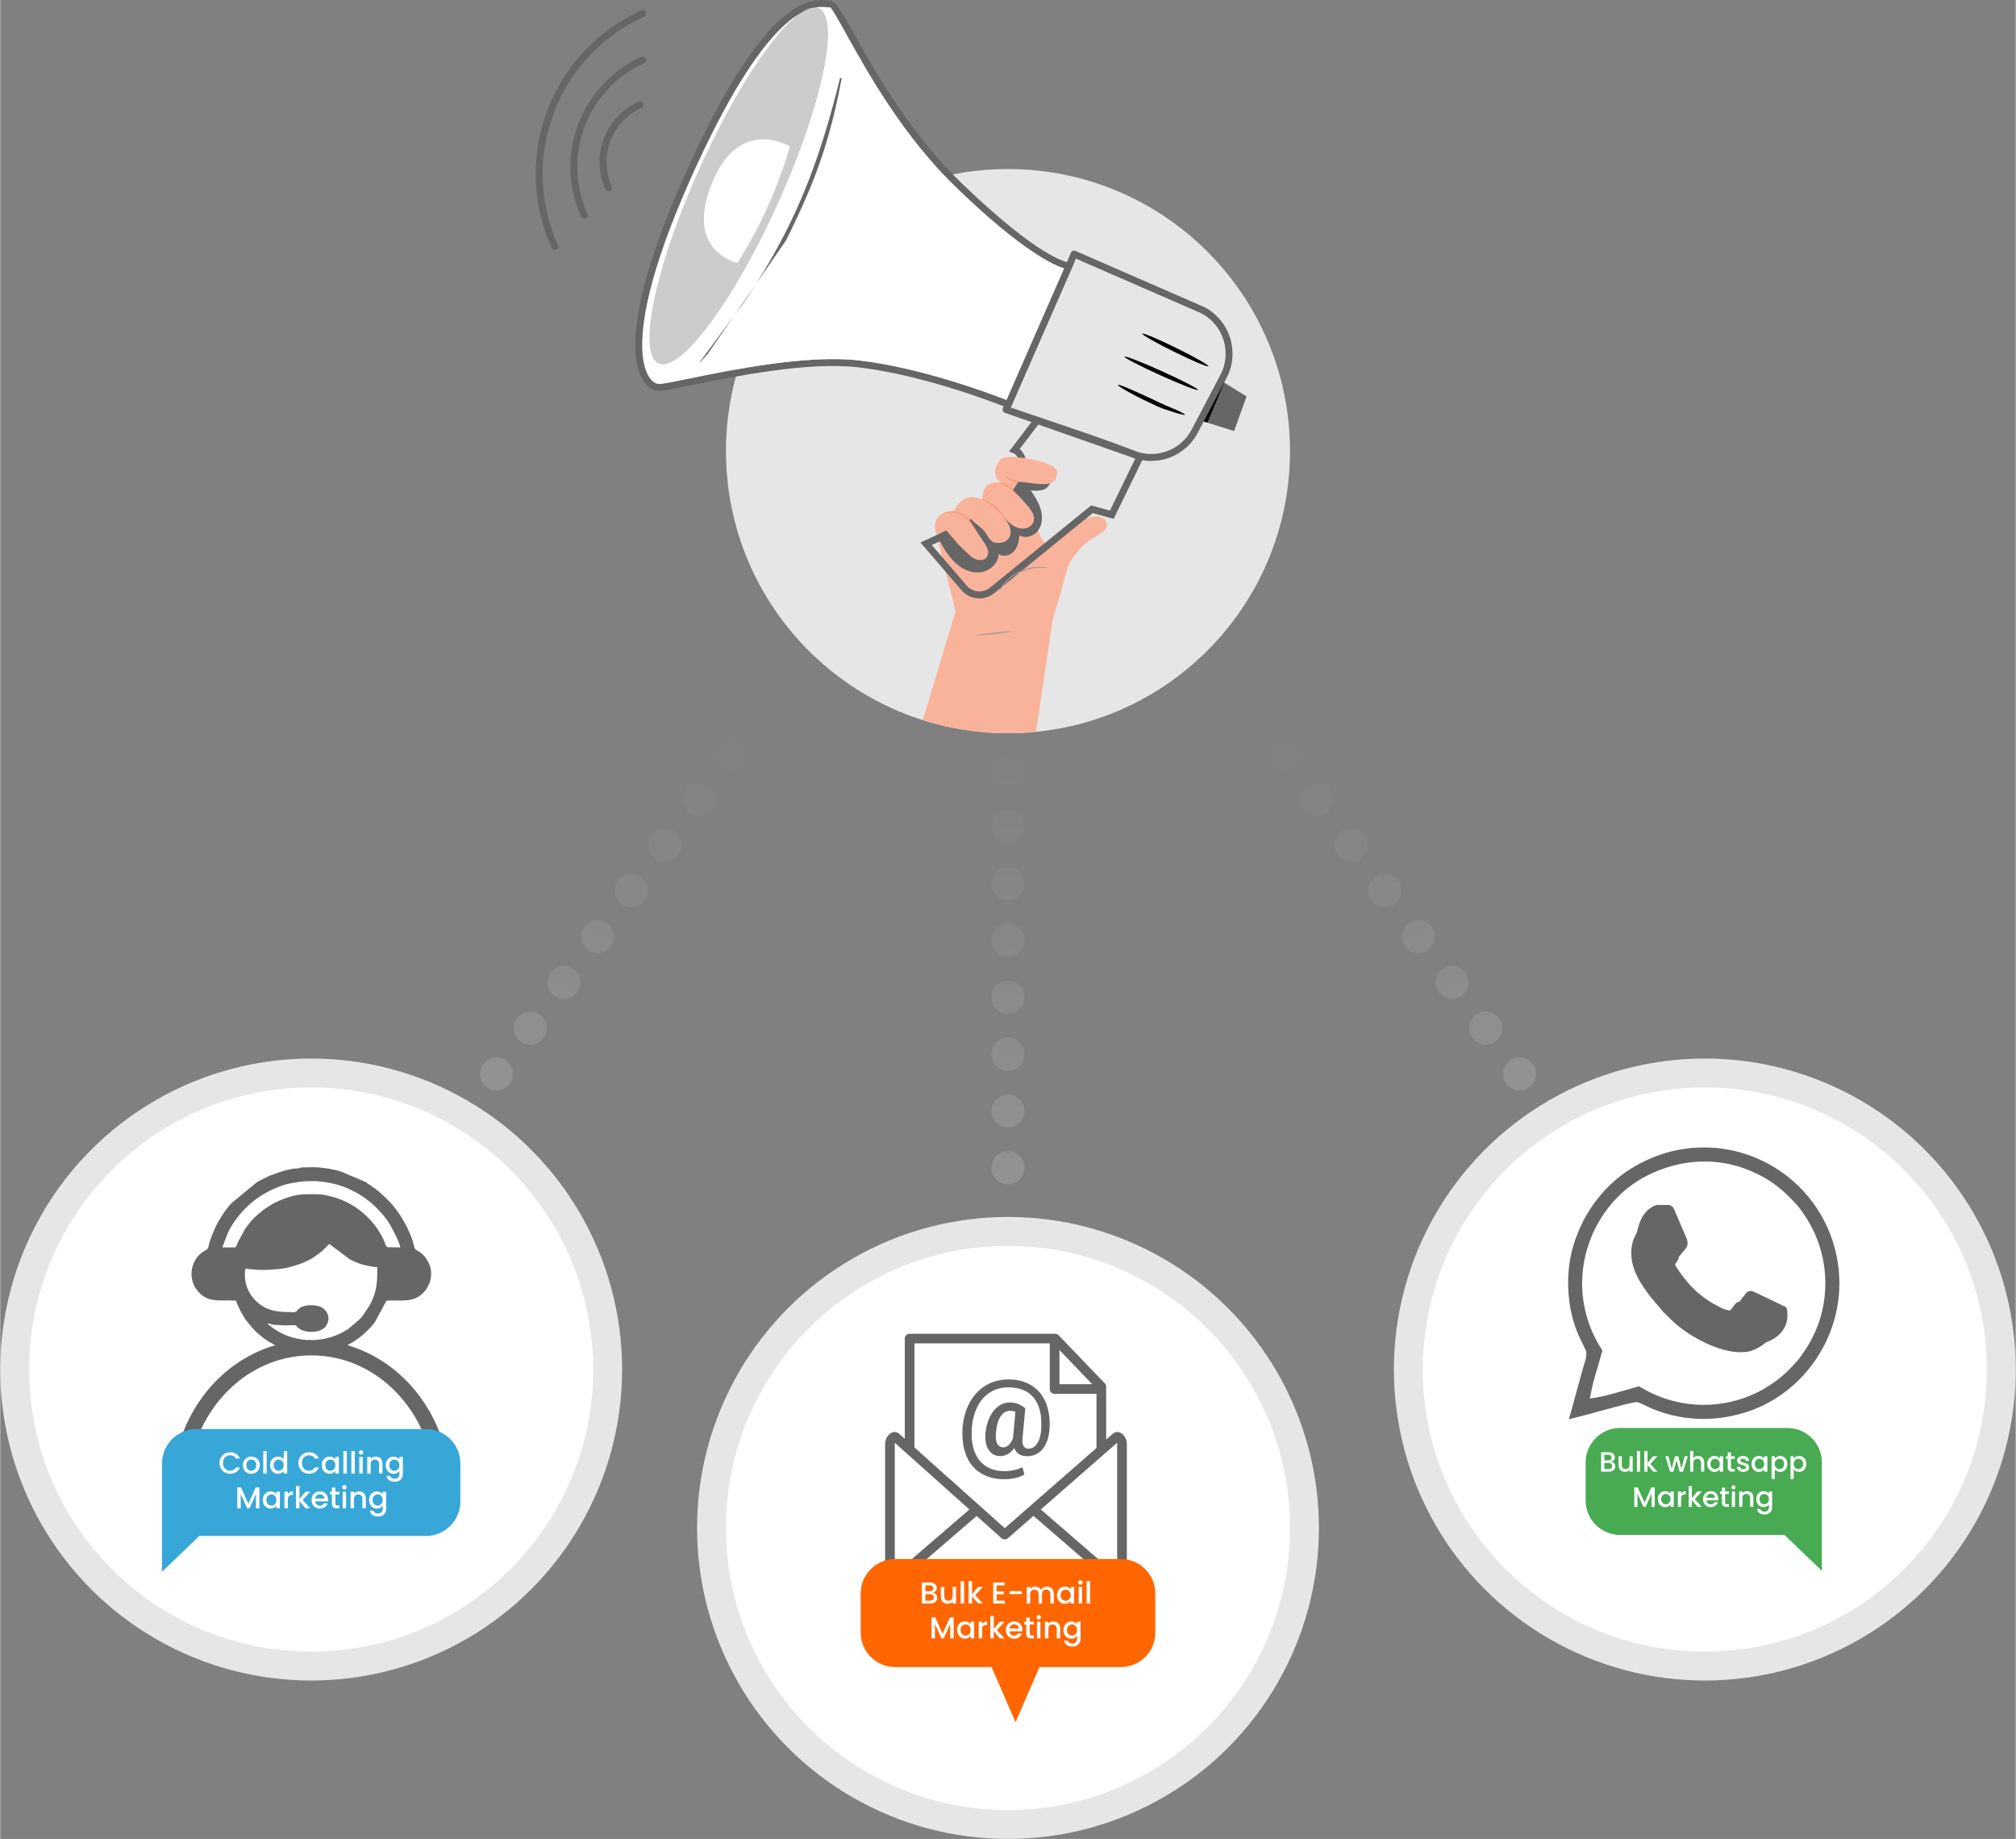 <?xml version="1.0" encoding="UTF-8"?>
<!DOCTYPE svg PUBLIC "-//W3C//DTD SVG 1.1//EN" "http://www.w3.org/Graphics/SVG/1.1/DTD/svg11.dtd">
<!-- Creator: CorelDRAW 2021 (64-Bit) -->
<svg xmlns="http://www.w3.org/2000/svg" xml:space="preserve" width="1.477in" height="1.347in" version="1.1" style="shape-rendering:geometricPrecision; text-rendering:geometricPrecision; image-rendering:optimizeQuality; fill-rule:evenodd; clip-rule:evenodd"
viewBox="0 0 1297.81 1183.86"
 xmlns:xlink="http://www.w3.org/1999/xlink"
 xmlns:xodm="http://www.corel.com/coreldraw/odm/2003">
 <rect x="0" y="0" width="1297.81" height="1183.86" fill="#808080" stroke="none"/>
 <defs>
  <style type="text/css">
   <![CDATA[
    .str0 {stroke:#666666;stroke-width:4.47;stroke-miterlimit:10}
    .fil2 {fill:none}
    .fil5 {fill:none;fill-rule:nonzero}
    .fil16 {fill:#666666}
    .fil19 {fill:#999999}
    .fil0 {fill:#E6E6E6}
    .fil20 {fill:#FF6600}
    .fil3 {fill:white}
    .fil1 {fill:#F9B39B;fill-rule:nonzero}
    .fil15 {fill:#F69775;fill-rule:nonzero}
    .fil7 {fill:#F1626C;fill-rule:nonzero}
    .fil13 {fill:#A17364;fill-rule:nonzero}
    .fil12 {fill:#919697;fill-rule:nonzero}
    .fil17 {fill:#48AA52;fill-rule:nonzero}
    .fil4 {fill:#2C3C43;fill-rule:nonzero}
    .fil9 {fill:black;fill-rule:nonzero}
    .fil11 {fill:#333333;fill-rule:nonzero}
    .fil18 {fill:#37A7D8;fill-rule:nonzero}
    .fil6 {fill:#666666;fill-rule:nonzero}
    .fil14 {fill:#999999;fill-rule:nonzero}
    .fil8 {fill:#CCCCCC;fill-rule:nonzero}
    .fil10 {fill:white;fill-rule:nonzero}
   ]]>
  </style>
    <clipPath id="id0">
     <path d="M648.9 108.82c100.29,0 181.59,81.3 181.59,181.59 0,100.29 -81.3,181.6 -181.59,181.6 -100.29,0 -181.6,-81.31 -181.6,-181.6 0,-100.29 81.31,-181.59 181.6,-181.59z"/>
    </clipPath>
    <mask id="id1">
  <linearGradient id="id2" gradientUnits="userSpaceOnUse" x1="1088.45" y1="765.42" x2="863.8" y2="438.22">
   <stop offset="0" style="stop-opacity:1; stop-color:white"/>
   <stop offset="1" style="stop-opacity:0; stop-color:white"/>
  </linearGradient>
     <rect style="fill:url(#id2)" x="964.55" y="677.6" width="27.38" height="27.38"/>
    </mask>
    <mask id="id3">
  <linearGradient id="id4" gradientUnits="userSpaceOnUse" x1="1088.45" y1="765.42" x2="863.8" y2="438.22">
   <stop offset="0" style="stop-opacity:1; stop-color:white"/>
   <stop offset="1" style="stop-opacity:0; stop-color:white"/>
  </linearGradient>
     <rect style="fill:url(#id4)" x="942.84" y="648.13" width="27.38" height="27.38"/>
    </mask>
    <mask id="id5">
  <linearGradient id="id6" gradientUnits="userSpaceOnUse" x1="1088.45" y1="765.42" x2="863.8" y2="438.22">
   <stop offset="0" style="stop-opacity:1; stop-color:white"/>
   <stop offset="1" style="stop-opacity:0; stop-color:white"/>
  </linearGradient>
     <rect style="fill:url(#id6)" x="921.14" y="618.66" width="27.38" height="27.38"/>
    </mask>
    <mask id="id7">
  <linearGradient id="id8" gradientUnits="userSpaceOnUse" x1="1088.45" y1="765.42" x2="863.8" y2="438.22">
   <stop offset="0" style="stop-opacity:1; stop-color:white"/>
   <stop offset="1" style="stop-opacity:0; stop-color:white"/>
  </linearGradient>
     <rect style="fill:url(#id8)" x="899.43" y="589.18" width="27.38" height="27.39"/>
    </mask>
    <mask id="id9">
  <linearGradient id="id10" gradientUnits="userSpaceOnUse" x1="1088.45" y1="765.42" x2="863.8" y2="438.22">
   <stop offset="0" style="stop-opacity:1; stop-color:white"/>
   <stop offset="1" style="stop-opacity:0; stop-color:white"/>
  </linearGradient>
     <rect style="fill:url(#id10)" x="877.72" y="559.71" width="27.38" height="27.38"/>
    </mask>
    <mask id="id11">
  <linearGradient id="id12" gradientUnits="userSpaceOnUse" x1="1088.45" y1="765.42" x2="863.8" y2="438.22">
   <stop offset="0" style="stop-opacity:1; stop-color:white"/>
   <stop offset="1" style="stop-opacity:0; stop-color:white"/>
  </linearGradient>
     <rect style="fill:url(#id12)" x="856.02" y="530.24" width="27.39" height="27.38"/>
    </mask>
    <mask id="id13">
  <linearGradient id="id14" gradientUnits="userSpaceOnUse" x1="1088.45" y1="765.42" x2="863.8" y2="438.22">
   <stop offset="0" style="stop-opacity:1; stop-color:white"/>
   <stop offset="1" style="stop-opacity:0; stop-color:white"/>
  </linearGradient>
     <rect style="fill:url(#id14)" x="834.31" y="500.76" width="27.38" height="27.39"/>
    </mask>
    <mask id="id15">
  <linearGradient id="id16" gradientUnits="userSpaceOnUse" x1="1088.45" y1="765.42" x2="863.8" y2="438.22">
   <stop offset="0" style="stop-opacity:1; stop-color:white"/>
   <stop offset="1" style="stop-opacity:0; stop-color:white"/>
  </linearGradient>
     <rect style="fill:url(#id16)" x="812.61" y="471.29" width="27.38" height="27.38"/>
    </mask>
    <mask id="id17">
  <linearGradient id="id18" gradientUnits="userSpaceOnUse" x1="209.36" y1="765.42" x2="434.01" y2="438.22">
   <stop offset="0" style="stop-opacity:1; stop-color:white"/>
   <stop offset="1" style="stop-opacity:0; stop-color:white"/>
  </linearGradient>
     <rect style="fill:url(#id18)" x="305.88" y="677.6" width="27.38" height="27.38"/>
    </mask>
    <mask id="id19">
  <linearGradient id="id20" gradientUnits="userSpaceOnUse" x1="209.36" y1="765.42" x2="434.01" y2="438.22">
   <stop offset="0" style="stop-opacity:1; stop-color:white"/>
   <stop offset="1" style="stop-opacity:0; stop-color:white"/>
  </linearGradient>
     <rect style="fill:url(#id20)" x="327.58" y="648.13" width="27.39" height="27.38"/>
    </mask>
    <mask id="id21">
  <linearGradient id="id22" gradientUnits="userSpaceOnUse" x1="209.36" y1="765.42" x2="434.01" y2="438.22">
   <stop offset="0" style="stop-opacity:1; stop-color:white"/>
   <stop offset="1" style="stop-opacity:0; stop-color:white"/>
  </linearGradient>
     <rect style="fill:url(#id22)" x="349.29" y="618.66" width="27.38" height="27.38"/>
    </mask>
    <mask id="id23">
  <linearGradient id="id24" gradientUnits="userSpaceOnUse" x1="209.36" y1="765.42" x2="434.01" y2="438.22">
   <stop offset="0" style="stop-opacity:1; stop-color:white"/>
   <stop offset="1" style="stop-opacity:0; stop-color:white"/>
  </linearGradient>
     <rect style="fill:url(#id24)" x="370.99" y="589.18" width="27.38" height="27.39"/>
    </mask>
    <mask id="id25">
  <linearGradient id="id26" gradientUnits="userSpaceOnUse" x1="209.36" y1="765.42" x2="434.01" y2="438.22">
   <stop offset="0" style="stop-opacity:1; stop-color:white"/>
   <stop offset="1" style="stop-opacity:0; stop-color:white"/>
  </linearGradient>
     <rect style="fill:url(#id26)" x="392.7" y="559.71" width="27.39" height="27.38"/>
    </mask>
    <mask id="id27">
  <linearGradient id="id28" gradientUnits="userSpaceOnUse" x1="209.36" y1="765.42" x2="434.01" y2="438.22">
   <stop offset="0" style="stop-opacity:1; stop-color:white"/>
   <stop offset="1" style="stop-opacity:0; stop-color:white"/>
  </linearGradient>
     <rect style="fill:url(#id28)" x="414.4" y="530.24" width="27.38" height="27.38"/>
    </mask>
    <mask id="id29">
  <linearGradient id="id30" gradientUnits="userSpaceOnUse" x1="209.36" y1="765.42" x2="434.01" y2="438.22">
   <stop offset="0" style="stop-opacity:1; stop-color:white"/>
   <stop offset="1" style="stop-opacity:0; stop-color:white"/>
  </linearGradient>
     <rect style="fill:url(#id30)" x="436.11" y="500.76" width="27.38" height="27.39"/>
    </mask>
    <mask id="id31">
  <linearGradient id="id32" gradientUnits="userSpaceOnUse" x1="209.36" y1="765.42" x2="434.01" y2="438.22">
   <stop offset="0" style="stop-opacity:1; stop-color:white"/>
   <stop offset="1" style="stop-opacity:0; stop-color:white"/>
  </linearGradient>
     <rect style="fill:url(#id32)" x="457.82" y="471.29" width="27.38" height="27.38"/>
    </mask>
    <mask id="id33">
  <linearGradient id="id34" gradientUnits="userSpaceOnUse" x1="604.11" y1="876.88" x2="590.97" y2="480.2">
   <stop offset="0" style="stop-opacity:1; stop-color:white"/>
   <stop offset="1" style="stop-opacity:0; stop-color:white"/>
  </linearGradient>
     <rect style="fill:url(#id34)" x="635.21" y="701.55" width="27.38" height="27.38"/>
    </mask>
    <mask id="id35">
  <linearGradient id="id36" gradientUnits="userSpaceOnUse" x1="604.11" y1="876.88" x2="590.97" y2="480.2">
   <stop offset="0" style="stop-opacity:1; stop-color:white"/>
   <stop offset="1" style="stop-opacity:0; stop-color:white"/>
  </linearGradient>
     <rect style="fill:url(#id36)" x="635.21" y="664.94" width="27.38" height="27.38"/>
    </mask>
    <mask id="id37">
  <linearGradient id="id38" gradientUnits="userSpaceOnUse" x1="604.11" y1="876.88" x2="590.97" y2="480.2">
   <stop offset="0" style="stop-opacity:1; stop-color:white"/>
   <stop offset="1" style="stop-opacity:0; stop-color:white"/>
  </linearGradient>
     <rect style="fill:url(#id38)" x="635.21" y="628.34" width="27.38" height="27.38"/>
    </mask>
    <mask id="id39">
  <linearGradient id="id40" gradientUnits="userSpaceOnUse" x1="604.11" y1="876.88" x2="590.97" y2="480.2">
   <stop offset="0" style="stop-opacity:1; stop-color:white"/>
   <stop offset="1" style="stop-opacity:0; stop-color:white"/>
  </linearGradient>
     <rect style="fill:url(#id40)" x="635.21" y="591.74" width="27.38" height="27.38"/>
    </mask>
    <mask id="id41">
  <linearGradient id="id42" gradientUnits="userSpaceOnUse" x1="604.11" y1="876.88" x2="590.97" y2="480.2">
   <stop offset="0" style="stop-opacity:1; stop-color:white"/>
   <stop offset="1" style="stop-opacity:0; stop-color:white"/>
  </linearGradient>
     <rect style="fill:url(#id42)" x="635.21" y="555.13" width="27.38" height="27.38"/>
    </mask>
    <mask id="id43">
  <linearGradient id="id44" gradientUnits="userSpaceOnUse" x1="604.11" y1="876.88" x2="590.97" y2="480.2">
   <stop offset="0" style="stop-opacity:1; stop-color:white"/>
   <stop offset="1" style="stop-opacity:0; stop-color:white"/>
  </linearGradient>
     <rect style="fill:url(#id44)" x="635.21" y="518.53" width="27.38" height="27.38"/>
    </mask>
    <mask id="id45">
  <linearGradient id="id46" gradientUnits="userSpaceOnUse" x1="604.11" y1="876.88" x2="590.97" y2="480.2">
   <stop offset="0" style="stop-opacity:1; stop-color:white"/>
   <stop offset="1" style="stop-opacity:0; stop-color:white"/>
  </linearGradient>
     <rect style="fill:url(#id46)" x="635.21" y="481.93" width="27.38" height="27.38"/>
    </mask>
    <mask id="id47">
  <linearGradient id="id48" gradientUnits="userSpaceOnUse" x1="604.11" y1="876.88" x2="590.97" y2="480.2">
   <stop offset="0" style="stop-opacity:1; stop-color:white"/>
   <stop offset="1" style="stop-opacity:0; stop-color:white"/>
  </linearGradient>
     <rect style="fill:url(#id48)" x="635.21" y="738.15" width="27.38" height="27.38"/>
    </mask>
 </defs>
 <g id="Layer_x0020_1">
  <g id="_2101543731872">
   <path class="fil0" d="M648.9 108.82c100.29,0 181.59,81.3 181.59,181.59 0,100.29 -81.3,181.6 -181.59,181.6 -100.29,0 -181.6,-81.31 -181.6,-181.6 0,-100.29 81.31,-181.59 181.6,-181.59z"/>
   <g style="clip-path:url(#id0)">
    <g>
     <path id="_1" class="fil1" d="M677.77 398.52l5.51 -18.53c0.97,-4.02 2.24,-8.76 3.96,-14.16 1.54,-4.86 5.51,-9.97 9.13,-13.65 5.63,-5.73 8.31,-5.77 12.09,-8.81 0.35,-0.22 0.73,-0.54 1.06,-0.71 0.78,-0.43 1.36,-0.99 1.84,-1.59 3.26,-3.53 0.13,-8.99 -6.49,-8.47 -4.99,0.39 -13.12,1.82 -26.34,15.46 -0.17,0.21 -0.34,0.38 -0.5,0.59 -6.94,9.02 -13.45,-16.73 -14.63,-26.31 -0.76,-6.22 -7.49,-10.04 -13.57,-7.79l-32.21 15.06c-2.66,-0.93 -5.82,-0.78 -9.4,0.32 -4.74,1.75 -7.37,6.63 -6.13,11.36l13.06 52.14 -38.36 127.65 82.69 0 18.3 -122.56z"/>
    </g>
   </g>
   <path class="fil2" d="M648.9 108.82c100.29,0 181.59,81.3 181.59,181.59 0,100.29 -81.3,181.6 -181.59,181.6 -100.29,0 -181.6,-81.31 -181.6,-181.6 0,-100.29 81.31,-181.59 181.6,-181.59z"/>
   <circle class="fil0" cx="1097.59" cy="881.65" r="200.21"/>
   <circle class="fil3" cx="1097.59" cy="881.65" r="181.59"/>
   <circle class="fil0" cx="200.22" cy="881.65" r="200.21"/>
   <circle class="fil3" cx="200.22" cy="881.65" r="181.59"/>
   <polygon class="fil4" points="618.32,332.23 617.99,331.72 627.04,325.84 627.37,326.35 "/>
   <g>
    <path class="fil5 str0" d="M734 293.92l-18.26 37.45 -12.78 -3.55 -64.25 52.26c-5.47,4.45 -13.48,3.73 -18.08,-1.61l-24.46 -28.43c0,0 49.32,-21.25 58.44,-38.83 9.12,-17.58 -1.43,-21.57 -1.43,-21.57l14.48 -19.06 66.33 23.33z"/>
   </g>
   <path class="fil6" d="M685.03 172.78c-6.95,-2.12 -27.12,-11.31 -68.5,-51.11 -34.85,-33.52 -57.52,-74.2 -70.8,-98.02 -6.45,-11.58 -10.55,-18.91 -11.38,-18.9 -0.62,0.03 -1.34,-0.04 -2.19,-0.11l-0.5 -0.03c-4.44,-0.39 -13.11,-0.77 -26.56,11.46 -13.99,12.7 -32.85,38.65 -56.95,91.07 -27.45,59.71 -35.16,95.65 -34.74,116.38 0.15,7.59 1.41,13.06 3.16,16.86 1.61,3.49 3.62,5.47 5.5,6.33 0.79,0.37 1.55,0.52 2.23,0.51 2.65,-0.05 9.95,-1.55 19.95,-3.6 27.48,-5.63 75.16,-15.41 108.47,-11.62 40.29,4.58 85.34,21.6 95.22,25.46l37.09 -84.69zm-65.41 -54.31c52.08,50.08 68.71,50.52 68.75,50.52l3.05 0.31 -41.13 93.91 -1.99 -0.79c-0.14,-0.06 -51.24,-20.89 -96.07,-25.98 -32.63,-3.71 -79.87,5.98 -107.1,11.56 -10.21,2.1 -17.66,3.63 -20.75,3.69 -1.31,0.03 -2.75,-0.26 -4.17,-0.91 -2.74,-1.26 -5.58,-3.94 -7.69,-8.52 -1.98,-4.28 -3.39,-10.36 -3.56,-18.64 -0.43,-21.27 7.37,-57.9 35.14,-118.31 24.41,-53.09 43.65,-79.5 57.99,-92.53 14.87,-13.51 24.83,-13.05 29.94,-12.6l2.08 0.14c3.59,-0.18 8.21,8.1 15.5,21.19 13.16,23.6 35.62,63.9 70,96.97z"/>
   <path class="fil7" d="M450.46 108.33c-28.48,63.07 -40.34,119.27 -26.48,125.53 13.86,6.26 48.18,-39.79 76.67,-102.86 28.48,-63.07 40.34,-119.27 26.48,-125.52 -13.86,-6.26 -48.18,39.79 -76.66,102.86z"/>
   <path class="fil8" d="M426.74 234.43c-0.99,0 -1.92,-0.19 -2.76,-0.57 -3.93,-1.78 -5.79,-7.57 -5.79,-16.4 0,-22.3 11.87,-63.95 32.28,-109.12 26.74,-59.22 58.64,-103.43 73.9,-103.43 0.99,0 1.92,0.19 2.76,0.57 3.93,1.77 5.79,7.57 5.79,16.4 0,22.3 -11.87,63.95 -32.27,109.12 -26.75,59.21 -58.64,103.43 -73.9,103.43z"/>
   <polygon class="fil6" points="794.5,277.5 772.77,270.67 786.22,245.1 802.52,255.23 "/>
   <path class="fil9" d="M777.24 272.07l-4.46 -1.4 4.46 1.4 0 0zm10.94 -25.77l-1.95 -1.21 1.95 1.21z"/>
   <polygon class="fil9" points="777.24,272.07 772.77,270.67 786.22,245.1 786.22,245.1 788.17,246.31 "/>
   <path class="fil9" d="M771.24 251c-0.32,0.7 -11.17,-3.51 -24.23,-9.42 -13.07,-5.9 -23.4,-11.26 -23.08,-11.96 0.31,-0.7 11.16,3.52 24.23,9.42 13.06,5.9 23.39,11.26 23.08,11.96z"/>
   <path class="fil9" d="M777.93 235.76c-0.34,0.7 -10.16,-3.44 -21.92,-9.24 -11.77,-5.8 -21.04,-11.06 -20.69,-11.75 0.34,-0.69 10.15,3.45 21.92,9.24 11.77,5.8 21.03,11.05 20.69,11.74z"/>
   <path class="fil9" d="M762.81 266.97c-0.11,0.37 -2.7,-0.22 -6.82,-1.5 -2.06,-0.64 -4.5,-1.44 -7.19,-2.37 -2.68,-0.97 -5.46,-2.38 -8.44,-3.73 -11.89,-5.52 -20.97,-10.92 -20.68,-11.57 0.35,-0.75 10.06,3.56 21.84,9.03 2.95,1.34 5.69,2.81 8.28,3.89 2.59,1.05 4.92,2.03 6.87,2.89 3.89,1.73 6.26,2.99 6.14,3.36z"/>
   <path class="fil10" d="M508.53 94.31c0,0 -32.52,-20.16 -50.31,23.77 -17.79,43.94 16.42,51.16 16.42,51.16 14,-21.71 25.37,-46.6 33.89,-74.93z"/>
   <path class="fil11" d="M449.96 233.74c-0.01,0 -0.01,0 -0.01,-0 -0.15,-0.12 1.63,-2.57 4.98,-6.89 3.47,-4.4 8.34,-10.58 14.32,-18.16 2.75,-4.03 5.75,-8.43 8.98,-13.15 1.62,-2.36 3.29,-4.8 5.01,-7.3 0.86,-1.25 1.74,-2.53 2.63,-3.82 0.86,-1.31 1.61,-2.72 2.43,-4.1 3.24,-5.57 6.63,-11.41 10.15,-17.47 0.88,-1.51 1.77,-3.03 2.67,-4.57 0.91,-1.53 1.59,-3.2 2.41,-4.81 1.58,-3.25 3.18,-6.56 4.8,-9.9 1.63,-3.34 3.23,-6.64 4.81,-9.89 0.76,-1.64 1.65,-3.21 2.29,-4.87 0.65,-1.65 1.3,-3.3 1.94,-4.93 2.58,-6.5 5.07,-12.78 7.45,-18.77 0.58,-1.5 1.22,-2.96 1.73,-4.44 0.46,-1.5 0.92,-2.98 1.38,-4.43 0.91,-2.91 1.79,-5.74 2.64,-8.47 1.72,-5.45 3.32,-10.54 4.79,-15.2 2.26,-9.37 4.1,-17.01 5.41,-22.44 1.32,-5.27 2.14,-8.18 2.34,-8.18 0,0 0,0 0,0 0.19,0.03 -0.27,3.02 -1.27,8.39 -1.03,5.37 -2.48,13.16 -4.57,22.73 -1.38,4.71 -2.88,9.86 -4.49,15.38 -0.81,2.76 -1.66,5.62 -2.53,8.56 -0.44,1.47 -0.88,2.97 -1.33,4.48 -0.48,1.5 -1.12,2.97 -1.68,4.49 -2.34,6.05 -4.8,12.39 -7.35,18.96 -0.64,1.64 -1.28,3.3 -1.93,4.97 -0.63,1.68 -1.53,3.26 -2.29,4.91 -1.59,3.28 -3.2,6.6 -4.83,9.97 -1.64,3.36 -3.26,6.68 -4.85,9.96 -0.83,1.62 -1.52,3.3 -2.45,4.84 -0.91,1.54 -1.82,3.08 -2.71,4.6 -3.59,6.07 -7.06,11.92 -10.36,17.5 -0.84,1.38 -1.61,2.79 -2.49,4.1 -0.91,1.29 -1.81,2.56 -2.71,3.82 -1.77,2.5 -3.5,4.94 -5.18,7.29 -3.35,4.68 -6.47,9.05 -9.32,13.05 -6.22,7.54 -11.43,13.48 -15.02,17.6 -3.51,4 -5.56,6.2 -5.8,6.2z"/>
   <path class="fil12" d="M652.68 313.93c1.29,-1.75 2.24,-3.33 2.92,-4.73 -0.3,0.65 -0.63,1.33 -0.99,2.02 -0.46,0.89 -1.02,1.79 -1.68,2.7 -0.09,0 -0.17,0.01 -0.25,0.02zm4.07 -7.48c0.93,-2.74 0.83,-4.28 1.22,-4.28 0,0 0.01,-0 0.01,-0 -0.25,1.3 -0.65,2.72 -1.23,4.29z"/>
   <path class="fil13" d="M615.32 340.82c3.45,-1.86 7.8,-4.28 13.22,-7.39 0.02,-0.01 0.04,-0.02 0.06,-0.04 -4.49,2.7 -9.05,5.21 -13.29,7.43zm29.53 -18.65c3.5,-3.02 6.02,-5.79 7.84,-8.24 0.08,-0.01 0.17,-0.01 0.25,-0.02 -1.98,2.73 -4.78,5.51 -8.09,8.26z"/>
   <path class="fil6" d="M629.3 368.54c-5.56,0 -10.94,-2.89 -14.95,-6.82 -4.39,-4.3 -7.41,-9.77 -10.38,-15.16 0,0 3.01,-1.24 11.35,-5.74 4.23,-2.21 8.8,-4.73 13.29,-7.43 6.98,-4.01 12.25,-7.78 16.24,-11.22 3.31,-2.75 6.11,-5.53 8.09,-8.26 0.66,-0.91 1.22,-1.81 1.68,-2.7 0.36,-0.69 0.69,-1.36 0.99,-2.02 0.5,-1.01 0.87,-1.93 1.15,-2.75 0.58,-1.56 0.98,-2.99 1.23,-4.29 0.88,-0.1 1.71,-0.15 2.5,-0.15 3.73,0 6.72,1.04 10.69,2.28 1.73,0.54 3.53,1.31 4.47,2.85 1.6,2.63 -0.25,6.27 -3,7.66 -1.71,0.87 -3.62,1.11 -5.56,1.11 -1.17,0 -2.35,-0.09 -3.5,-0.18 2.54,3.87 5.11,7.81 6.4,12.26 1.29,4.45 1.12,9.55 -1.54,13.34 -1.85,2.64 -5.1,4.34 -8.25,4.34 -1.37,0 -2.73,-0.33 -3.94,-1.04 -0.29,3.66 -1.08,7.48 -3.52,10.24 -1.56,1.76 -3.96,2.89 -6.27,2.89 -1.29,0 -2.55,-0.35 -3.6,-1.15 -0.07,6.15 -5.86,11.23 -11.98,11.84 -0.53,0.06 -1.06,0.08 -1.58,0.08z"/>
   <path class="fil14" d="M674.76 365.63c-0.02,0.15 -2.11,-0.26 -5.51,-0.16 -3.37,0.08 -8.09,0.81 -12.74,3.05 -4.66,2.23 -8.19,5.45 -10.36,8.03 -2.19,2.59 -3.19,4.47 -3.32,4.4 -0.04,-0.02 0.16,-0.52 0.61,-1.36 0.46,-0.85 1.2,-2.03 2.26,-3.39 2.1,-2.73 5.66,-6.1 10.45,-8.4 4.79,-2.3 9.66,-2.96 13.09,-2.89 1.73,0.02 3.12,0.19 4.06,0.36 0.95,0.17 1.46,0.33 1.45,0.37z"/>
   <path class="fil1" d="M606.02 338.19c5.06,4.86 8.53,10.23 13.84,15.14 2.41,2.22 6.16,6.44 9.4,7 3.23,0.56 5.31,0.13 6.59,-2.89 1.04,-2.45 -0.82,-5.8 -2.11,-7.81 -3.38,-5.31 -6.62,-9.46 -9.15,-13.59 -1.19,-1.93 0.35,-2.33 0.91,-1.44 2.44,2.53 6.08,4.72 8.26,7.47 2.99,3.76 3.53,8.76 11.36,7.18 1.03,-0.21 2.07,-0.57 2.9,-1.21 2.94,-2.25 3.07,-6.17 1.83,-9.31 -0.97,-2.46 -2.68,-4.55 -4.36,-6.59 3.33,3.76 6.96,7.72 12.26,8.15 3.08,0.25 6.17,-1.19 7.41,-4.01 1.57,-3.56 -0.68,-7 -2.93,-9.78 -4,-4.93 -8.45,-9.48 -13.29,-13.58 -1.81,-1.52 -4.1,-2.38 -6.46,-2.39 -2.74,-0.02 -6.17,0.5 -7.86,2.88 -3.08,4.32 -2.13,8.14 -2.13,8.14 0,0 -6.87,-3.48 -12.38,0.16 -5.52,3.64 -6.89,9.9 -6.89,9.9l-7.19 6.58z"/>
   <path class="fil1" d="M642.56 309.01c-2.12,-2.14 -2.62,-6.05 -0.97,-9.29 1.17,-2.29 2.64,-4.51 4.14,-5.01 6.53,-2.2 35.07,2.73 34.81,9.06 -0.27,6.51 -2.35,9.37 -17.84,7.13 -2.72,-0.39 -7,-0.93 -7,-0.93l-3.74 5.61 -9.4 -6.57z"/>
   <path class="fil15" d="M647.67 335.54c-0.22,0.14 -2.4,-4.29 -6.83,-8.27 -4.39,-4.02 -9.01,-5.75 -8.9,-5.99 0.03,-0.09 1.22,0.22 3.02,1.07 1.79,0.84 4.16,2.29 6.42,4.32 2.25,2.05 3.92,4.26 4.93,5.97 1.02,1.7 1.44,2.86 1.35,2.9z"/>
   <path class="fil15" d="M652.47 316.07c-0.14,0.13 -2.02,-1.41 -4.59,-2.98 -1.28,-0.79 -2.46,-1.45 -3.35,-1.84 -0.88,-0.42 -1.47,-0.53 -1.46,-0.65 -0.01,-0.1 0.67,-0.19 1.66,0.11 0.99,0.28 2.27,0.89 3.58,1.7 2.63,1.61 4.36,3.49 4.17,3.67z"/>
   <path class="fil15" d="M657.26 310.18c-0.02,0.17 -2.5,0.24 -5.5,-0.62 -1.48,-0.46 -2.74,-1.17 -3.52,-1.84 -0.79,-0.67 -1.11,-1.22 -1.03,-1.29 0.15,-0.14 1.92,1.55 4.79,2.36 2.83,0.82 5.3,1.12 5.26,1.39z"/>
   <path class="fil15" d="M629.53 343.38c-0.09,0.07 -1.1,-1.22 -2.61,-3.38 -1.53,-2.11 -3.48,-5.26 -6.66,-7.57 -3.18,-2.32 -6.93,-2.87 -9.43,-2.5 -2.56,0.36 -3.9,1.41 -3.98,1.26 -0.02,-0.04 0.27,-0.33 0.91,-0.72 0.63,-0.4 1.65,-0.84 2.98,-1.11 2.63,-0.54 6.63,-0.05 10,2.41 3.36,2.46 5.26,5.73 6.67,7.91 1.38,2.25 2.21,3.63 2.12,3.7z"/>
   <path class="fil14" d="M651.36 406.51c0.02,0.22 -5.2,0.98 -11.67,1.68 -6.47,0.7 -11.73,1.09 -11.75,0.87 -0.02,-0.22 5.2,-0.97 11.67,-1.67 6.47,-0.7 11.73,-1.09 11.75,-0.87z"/>
   <path class="fil6" d="M1062.93 777.4c0,0 2.65,-1.68 4.03,-1.68 1.38,0 7.73,0 7.73,0 0,0 2.07,0.36 3.03,2.52 0.95,2.16 7.47,17.47 7.95,18.65 0.48,1.18 1.75,4.1 -0.28,6.72 -2.03,2.62 -6.27,7.5 -6.27,7.5 0,0 -1.68,1.52 -0.22,3.92 1.46,2.41 6.58,10.35 13.28,16.35 6.7,6 14.9,10.42 18.98,11.76 4.09,1.35 4.99,-0.45 6.55,-2.46 1.57,-2.01 6.44,-8.18 6.44,-8.18 0,0 1.68,-2.46 4.98,-0.95 3.31,1.51 19.38,9.3 19.38,9.3 0,0 1.96,0.34 2.07,2.52 0.11,2.19 1.46,8.72 -4.37,15.01 -5.82,6.29 -18.21,9.2 -24.08,7.56 -5.86,-1.64 -25.26,-6.72 -37.91,-18.51 -12.65,-11.79 -22.89,-24.21 -27.08,-33.37 -4.19,-9.15 -3.96,-14.59 -3.73,-17.15 0.23,-2.56 1.58,-14.43 9.52,-19.51z"/>
   <path class="fil16" d="M1010.01 913.72l14.1 -3.65c4.39,-1.2 27.24,-7.72 29.81,-7.45 1.75,0.18 7.25,3.21 9.29,4.08 5.73,2.43 11.86,4.23 17.98,5.34 14.12,2.56 28.01,1.59 41.7,-2.53 34.64,-10.44 59.25,-42.68 61.22,-78.7 1.36,-24.99 -8.09,-49.46 -25.92,-67.01 -17.95,-17.67 -42.81,-26.87 -67.95,-24.86 -13.1,1.05 -24.48,4.61 -35.95,10.88 -20.17,11.02 -34.71,29.98 -41.3,51.87 -3.92,13.03 -4.4,28.25 -1.74,41.6 2.07,10.44 4.81,16.23 9.5,25.56 1.63,3.24 -0.66,8.51 -1.6,11.81l-7.76 28.37c-0.43,1.56 -0.91,3.13 -1.37,4.7zm21.65 -44.28c-0.34,-0.62 -0.91,-1.42 -1.24,-1.96 -5.74,-9.39 -9.38,-19.12 -11.01,-30.02 -4.81,-32.09 11.69,-65.7 40.72,-80.51 21.07,-10.75 45.03,-12.5 66.96,-3.17 12.51,5.33 20.3,11.55 29.39,21.46 1.62,1.77 3.15,3.92 4.53,5.9 9.78,14.01 14.69,30.45 14.13,47.55 -0.55,16.9 -6.23,31.89 -16.37,45.28 -0.79,1.04 -1.57,2.08 -2.46,3.04 -3.54,3.82 -6.08,6.55 -10.17,9.88 -0.94,0.76 -1.86,1.49 -2.84,2.2 -6.49,4.66 -12.47,8.01 -20.03,10.72 -11.52,4.13 -23.97,5.51 -36.11,3.98 -10.9,-1.37 -21.07,-4.9 -30.5,-10.51 -0.32,-0.19 -1.17,-0.73 -1.54,-0.81 -0.65,0.05 -2.61,0.8 -3.37,0.99 -7.58,2.01 -16.12,4.85 -23.74,6.14l-4.41 0.74 0.82 -4.39c1.46,-7.76 4.36,-16 6.42,-23.71 0.21,-0.78 0.64,-1.94 0.82,-2.79z"/>
   <path class="fil16" d="M1110.37 858.09c4.85,1.61 9.6,2.43 13.61,1.84 2.45,-0.35 7.13,-2.91 8.4,-4.85 0.21,-0.46 0.46,-1.33 0.66,-2.27 -0.4,-0.17 -0.79,-0.35 -1.15,-0.53 -2.69,-1.31 -5.36,-2.67 -8.08,-3.94 -0.39,-0.19 -0.86,-0.41 -1.36,-0.65 -0.65,0.87 -1.3,1.74 -2.01,2.55 -3.23,3.73 -6.06,6.98 -10.08,7.85zm-45.61 -38.69c0.19,-3.72 2.81,-7.07 7.12,-12.52 -1.79,-4.18 -3.46,-9.18 -5.41,-13.41 -0.43,0.01 -0.81,0.04 -0.98,0.06 -1.55,0.85 -4.02,5.39 -4.55,7.26 -1.36,4.77 -0.43,9.73 1.53,14.19 0.67,1.53 1.45,3 2.29,4.42z"/>
   <path class="fil16" d="M1062.16 785.65c-5.03,1.47 -9.58,8.9 -10.95,13.66 -2.04,7.19 -0.75,14.32 1.97,20.51 2.59,5.9 6.16,10.61 9.45,15.04l8.35 9.89c3.46,3.08 5.28,5.49 9.57,8.95 10.69,8.6 29.86,18.62 44.05,16.57 6.22,-0.9 13.15,-5.83 15.23,-9.56 1.22,-2.18 2.35,-7.19 2.24,-10.16 -0.12,-3.16 -2.25,-3.36 -6.78,-5.58 -2.79,-1.36 -5.55,-2.76 -8.22,-4.01 -10.41,-4.88 -7.87,-3.3 -14.41,4.24 -2.66,3.07 -3.66,5.65 -7.08,4.38 -5.73,-2.12 -11.54,-5.66 -15.66,-8.84 -4.8,-3.68 -8.19,-7.46 -12.01,-12.49 -7.08,-9.33 -4.46,-8.13 0.87,-14.85 2.52,-3.17 2.79,-4.94 1.07,-8.9 -1.32,-3.03 -6.2,-15.58 -7.3,-17.21 -1.89,-2.81 -8.73,-2.13 -10.39,-1.65z"/>
   <path class="fil17" d="M1020.86 941.46l0 24.5c0,12.26 9.93,22.19 22.19,22.19l105.87 0 24.04 23.12 0 -69.81c0,-12.26 -9.93,-22.19 -22.19,-22.19l-107.72 0c-12.26,0 -22.19,9.93 -22.19,22.19z"/>
   <path class="fil10" d="M1037.53 940.98c0.67,0.12 1.24,0.48 1.71,1.07 0.47,0.59 0.7,1.25 0.7,2 0,0.64 -0.17,1.21 -0.49,1.72 -0.33,0.51 -0.81,0.91 -1.43,1.2 -0.63,0.29 -1.35,0.44 -2.18,0.44l-5.01 0 0 -12.52 4.77 0c0.85,0 1.58,0.14 2.2,0.43 0.61,0.29 1.08,0.67 1.39,1.16 0.31,0.48 0.47,1.03 0.47,1.63 0,0.72 -0.19,1.32 -0.57,1.8 -0.38,0.48 -0.9,0.84 -1.55,1.06zm-4.65 -0.83l2.54 0c0.67,0 1.2,-0.15 1.58,-0.46 0.38,-0.3 0.56,-0.75 0.56,-1.32 0,-0.57 -0.19,-1.01 -0.56,-1.33 -0.38,-0.32 -0.91,-0.48 -1.58,-0.48l-2.54 0 0 3.58zm2.77 5.58c0.7,0 1.24,-0.17 1.64,-0.51 0.4,-0.34 0.6,-0.8 0.6,-1.4 0,-0.61 -0.21,-1.1 -0.63,-1.46 -0.42,-0.36 -0.98,-0.54 -1.67,-0.54l-2.7 0 0 3.91 2.77 0zm15.51 -8.25l0 9.93 -2.05 0 0 -1.17c-0.33,0.41 -0.75,0.73 -1.27,0.96 -0.52,0.24 -1.08,0.35 -1.67,0.35 -0.78,0 -1.48,-0.16 -2.1,-0.49 -0.62,-0.33 -1.11,-0.8 -1.46,-1.44 -0.35,-0.64 -0.53,-1.4 -0.53,-2.31l0 -5.84 2.04 0 0 5.53c0,0.89 0.22,1.57 0.66,2.04 0.45,0.47 1.05,0.71 1.82,0.71 0.77,0 1.38,-0.24 1.83,-0.71 0.45,-0.47 0.67,-1.16 0.67,-2.04l0 -5.53 2.05 0zm4.76 -3.4l0 13.33 -2.06 0 0 -13.33 2.06 0zm6.63 8.37l4.58 4.95 -2.77 0 -3.67 -4.27 0 4.27 -2.06 0 0 -13.33 2.06 0 0 7.74 3.6 -4.34 2.85 0 -4.58 4.97zm24.07 -4.97l-3.08 9.93 -2.16 0 -2 -7.33 -2 7.33 -2.16 0 -3.1 -9.93 2.09 0 2.07 7.98 2.11 -7.98 2.14 0 2.02 7.94 2.06 -7.94 2.02 0zm6.66 -0.16c0.76,0 1.43,0.16 2.03,0.48 0.6,0.33 1.06,0.81 1.4,1.44 0.34,0.64 0.51,1.4 0.51,2.3l0 5.85 -2.03 0 0 -5.55c0,-0.89 -0.22,-1.57 -0.67,-2.04 -0.44,-0.47 -1.05,-0.71 -1.82,-0.71 -0.77,0 -1.38,0.24 -1.83,0.71 -0.45,0.47 -0.67,1.16 -0.67,2.04l0 5.55 -2.06 0 0 -13.33 2.06 0 0 4.56c0.35,-0.42 0.79,-0.75 1.33,-0.97 0.53,-0.23 1.12,-0.34 1.75,-0.34zm5.87 5.08c0,-1 0.2,-1.88 0.62,-2.65 0.42,-0.77 0.98,-1.36 1.7,-1.79 0.71,-0.43 1.5,-0.64 2.37,-0.64 0.78,0 1.46,0.15 2.04,0.46 0.58,0.31 1.05,0.69 1.4,1.15l0 -1.44 2.07 0 0 9.93 -2.07 0 0 -1.48c-0.35,0.47 -0.82,0.86 -1.43,1.17 -0.6,0.31 -1.28,0.47 -2.05,0.47 -0.85,0 -1.63,-0.22 -2.34,-0.66 -0.71,-0.44 -1.27,-1.05 -1.68,-1.84 -0.42,-0.79 -0.62,-1.68 -0.62,-2.67zm8.12 0.03c0,-0.69 -0.14,-1.28 -0.43,-1.78 -0.28,-0.51 -0.65,-0.89 -1.11,-1.15 -0.46,-0.27 -0.95,-0.4 -1.48,-0.4 -0.53,0 -1.02,0.13 -1.48,0.39 -0.46,0.26 -0.82,0.64 -1.11,1.13 -0.28,0.5 -0.42,1.09 -0.42,1.77 0,0.69 0.14,1.28 0.42,1.8 0.28,0.52 0.65,0.91 1.12,1.18 0.46,0.27 0.95,0.4 1.47,0.4 0.53,0 1.02,-0.13 1.48,-0.39 0.46,-0.26 0.83,-0.65 1.11,-1.16 0.28,-0.51 0.43,-1.11 0.43,-1.79zm7.17 -3.28l0 5.49c0,0.37 0.09,0.64 0.26,0.8 0.18,0.16 0.47,0.24 0.89,0.24l1.26 0 0 1.71 -1.62 0c-0.92,0 -1.63,-0.21 -2.12,-0.65 -0.49,-0.43 -0.74,-1.13 -0.74,-2.11l0 -5.49 -1.17 0 0 -1.68 1.17 0 0 -2.47 2.07 0 0 2.47 2.41 0 0 1.68 -2.41 0zm7.91 8.41c-0.78,0 -1.48,-0.14 -2.1,-0.42 -0.62,-0.28 -1.11,-0.67 -1.47,-1.16 -0.36,-0.48 -0.55,-1.03 -0.58,-1.63l2.13 0c0.03,0.42 0.24,0.77 0.6,1.06 0.37,0.28 0.83,0.42 1.38,0.42 0.58,0 1.02,-0.11 1.34,-0.33 0.32,-0.22 0.48,-0.51 0.48,-0.86 0,-0.37 -0.18,-0.65 -0.53,-0.83 -0.35,-0.18 -0.91,-0.38 -1.68,-0.6 -0.74,-0.2 -1.35,-0.4 -1.82,-0.6 -0.47,-0.19 -0.88,-0.48 -1.22,-0.88 -0.34,-0.39 -0.51,-0.92 -0.51,-1.57 0,-0.53 0.16,-1.01 0.47,-1.45 0.31,-0.44 0.76,-0.78 1.34,-1.03 0.58,-0.25 1.25,-0.38 2.01,-0.38 1.13,0 2.04,0.28 2.73,0.85 0.69,0.57 1.06,1.35 1.11,2.33l-2.06 0c-0.03,-0.44 -0.21,-0.8 -0.54,-1.06 -0.33,-0.26 -0.76,-0.4 -1.31,-0.4 -0.54,0 -0.95,0.1 -1.24,0.31 -0.29,0.2 -0.43,0.47 -0.43,0.81 0,0.27 0.1,0.49 0.29,0.67 0.19,0.18 0.43,0.32 0.7,0.42 0.28,0.1 0.69,0.23 1.22,0.39 0.72,0.19 1.31,0.39 1.77,0.58 0.46,0.2 0.86,0.49 1.2,0.88 0.34,0.38 0.51,0.89 0.52,1.53 0,0.56 -0.16,1.07 -0.47,1.52 -0.31,0.44 -0.75,0.79 -1.33,1.04 -0.57,0.25 -1.24,0.38 -2.01,0.38zm5.33 -5.17c0,-1 0.2,-1.88 0.62,-2.65 0.42,-0.77 0.98,-1.36 1.7,-1.79 0.71,-0.43 1.5,-0.64 2.37,-0.64 0.78,0 1.46,0.15 2.04,0.46 0.58,0.31 1.05,0.69 1.4,1.15l0 -1.44 2.07 0 0 9.93 -2.07 0 0 -1.48c-0.35,0.47 -0.82,0.86 -1.43,1.17 -0.6,0.31 -1.28,0.47 -2.05,0.47 -0.85,0 -1.63,-0.22 -2.34,-0.66 -0.71,-0.44 -1.27,-1.05 -1.68,-1.84 -0.42,-0.79 -0.62,-1.68 -0.62,-2.67zm8.12 0.03c0,-0.69 -0.14,-1.28 -0.43,-1.78 -0.28,-0.51 -0.65,-0.89 -1.11,-1.15 -0.46,-0.27 -0.95,-0.4 -1.48,-0.4 -0.53,0 -1.02,0.13 -1.48,0.39 -0.46,0.26 -0.82,0.64 -1.11,1.13 -0.28,0.5 -0.42,1.09 -0.42,1.77 0,0.69 0.14,1.28 0.42,1.8 0.28,0.52 0.65,0.91 1.12,1.18 0.46,0.27 0.95,0.4 1.47,0.4 0.53,0 1.02,-0.13 1.48,-0.39 0.46,-0.26 0.83,-0.65 1.11,-1.16 0.28,-0.51 0.43,-1.11 0.43,-1.79zm6.83 -3.49c0.35,-0.46 0.82,-0.84 1.42,-1.15 0.6,-0.31 1.28,-0.47 2.03,-0.47 0.86,0 1.66,0.21 2.37,0.64 0.72,0.43 1.28,1.02 1.68,1.79 0.41,0.77 0.61,1.65 0.61,2.65 0,1 -0.2,1.89 -0.61,2.67 -0.41,0.79 -0.97,1.4 -1.68,1.84 -0.71,0.44 -1.51,0.66 -2.37,0.66 -0.75,0 -1.43,-0.15 -2.02,-0.46 -0.59,-0.3 -1.07,-0.69 -1.44,-1.14l0 6.16 -2.06 0 0 -14.65 2.06 0 0 1.46zm6.03 3.46c0,-0.69 -0.14,-1.28 -0.42,-1.77 -0.28,-0.5 -0.66,-0.88 -1.12,-1.13 -0.46,-0.26 -0.96,-0.39 -1.49,-0.39 -0.52,0 -1,0.13 -1.47,0.4 -0.46,0.26 -0.83,0.65 -1.12,1.15 -0.28,0.51 -0.42,1.1 -0.42,1.78 0,0.69 0.14,1.28 0.42,1.79 0.28,0.51 0.65,0.9 1.12,1.16 0.46,0.26 0.95,0.39 1.47,0.39 0.53,0 1.02,-0.13 1.49,-0.4 0.46,-0.27 0.83,-0.66 1.12,-1.18 0.28,-0.52 0.42,-1.11 0.42,-1.8zm6.18 -3.46c0.35,-0.46 0.82,-0.84 1.42,-1.15 0.6,-0.31 1.28,-0.47 2.03,-0.47 0.86,0 1.66,0.21 2.37,0.64 0.72,0.43 1.28,1.02 1.68,1.79 0.41,0.77 0.61,1.65 0.61,2.65 0,1 -0.2,1.89 -0.61,2.67 -0.41,0.79 -0.97,1.4 -1.68,1.84 -0.71,0.44 -1.51,0.66 -2.37,0.66 -0.75,0 -1.43,-0.15 -2.02,-0.46 -0.59,-0.3 -1.07,-0.69 -1.44,-1.14l0 6.16 -2.06 0 0 -14.65 2.06 0 0 1.46zm6.03 3.46c0,-0.69 -0.14,-1.28 -0.42,-1.77 -0.28,-0.5 -0.66,-0.88 -1.12,-1.13 -0.46,-0.26 -0.96,-0.39 -1.49,-0.39 -0.52,0 -1,0.13 -1.47,0.4 -0.46,0.26 -0.83,0.65 -1.12,1.15 -0.28,0.51 -0.42,1.1 -0.42,1.78 0,0.69 0.14,1.28 0.42,1.79 0.28,0.51 0.65,0.9 1.12,1.16 0.46,0.26 0.95,0.39 1.47,0.39 0.53,0 1.02,-0.13 1.49,-0.4 0.46,-0.27 0.83,-0.66 1.12,-1.18 0.28,-0.52 0.42,-1.11 0.42,-1.8zm-95.52 15.14l0 12.52 -2.05 0 0 -8.57 -3.82 8.57 -1.42 0 -3.84 -8.57 0 8.57 -2.06 0 0 -12.52 2.22 0 4.39 9.82 4.38 -9.82 2.2 0zm2.02 7.51c0,-1 0.2,-1.88 0.62,-2.65 0.42,-0.77 0.98,-1.36 1.7,-1.79 0.71,-0.43 1.5,-0.64 2.37,-0.64 0.78,0 1.46,0.15 2.04,0.46 0.58,0.31 1.05,0.69 1.4,1.15l0 -1.44 2.07 0 0 9.93 -2.07 0 0 -1.48c-0.35,0.47 -0.82,0.86 -1.43,1.17 -0.6,0.31 -1.28,0.47 -2.05,0.47 -0.85,0 -1.63,-0.22 -2.34,-0.66 -0.71,-0.44 -1.27,-1.05 -1.68,-1.84 -0.42,-0.79 -0.62,-1.68 -0.62,-2.67zm8.12 0.03c0,-0.69 -0.14,-1.28 -0.43,-1.78 -0.28,-0.51 -0.65,-0.89 -1.11,-1.15 -0.46,-0.27 -0.95,-0.4 -1.48,-0.4 -0.53,0 -1.02,0.13 -1.48,0.39 -0.46,0.26 -0.82,0.64 -1.11,1.13 -0.28,0.5 -0.42,1.09 -0.42,1.77 0,0.69 0.14,1.28 0.42,1.8 0.28,0.52 0.65,0.91 1.12,1.18 0.46,0.27 0.95,0.4 1.47,0.4 0.53,0 1.02,-0.13 1.48,-0.39 0.46,-0.26 0.83,-0.65 1.11,-1.16 0.28,-0.51 0.43,-1.11 0.43,-1.79zm6.83 -3.51c0.3,-0.51 0.7,-0.9 1.2,-1.18 0.5,-0.28 1.09,-0.42 1.77,-0.42l0 2.12 -0.52 0c-0.81,0 -1.42,0.2 -1.83,0.61 -0.42,0.41 -0.62,1.12 -0.62,2.12l0 5.22 -2.06 0 0 -9.93 2.06 0 0 1.44zm8.79 3.53l4.58 4.95 -2.77 0 -3.67 -4.27 0 4.27 -2.06 0 0 -13.33 2.06 0 0 7.74 3.6 -4.34 2.85 0 -4.58 4.97zm15.15 -0.25c0,0.37 -0.02,0.71 -0.07,1.01l-7.58 0c0.06,0.79 0.35,1.43 0.88,1.91 0.53,0.48 1.18,0.72 1.94,0.72 1.11,0 1.89,-0.46 2.34,-1.39l2.21 0c-0.3,0.91 -0.84,1.66 -1.63,2.24 -0.79,0.58 -1.76,0.88 -2.93,0.88 -0.95,0 -1.8,-0.21 -2.55,-0.64 -0.75,-0.43 -1.34,-1.03 -1.77,-1.8 -0.43,-0.77 -0.64,-1.67 -0.64,-2.69 0,-1.02 0.2,-1.92 0.62,-2.69 0.42,-0.78 1,-1.37 1.75,-1.79 0.75,-0.42 1.61,-0.63 2.58,-0.63 0.94,0 1.77,0.2 2.5,0.61 0.73,0.41 1.3,0.98 1.71,1.72 0.41,0.74 0.61,1.59 0.61,2.55zm-2.14 -0.65c-0.01,-0.76 -0.28,-1.36 -0.81,-1.82 -0.53,-0.46 -1.18,-0.69 -1.97,-0.69 -0.71,0 -1.31,0.22 -1.82,0.68 -0.5,0.45 -0.8,1.06 -0.9,1.83l5.49 0zm6.56 -2.39l0 5.49c0,0.37 0.09,0.64 0.26,0.8 0.18,0.16 0.47,0.24 0.89,0.24l1.26 0 0 1.71 -1.62 0c-0.92,0 -1.63,-0.21 -2.12,-0.65 -0.49,-0.43 -0.74,-1.13 -0.74,-2.11l0 -5.49 -1.17 0 0 -1.68 1.17 0 0 -2.47 2.07 0 0 2.47 2.41 0 0 1.68 -2.41 0zm5.35 -2.99c-0.37,0 -0.68,-0.12 -0.93,-0.38 -0.25,-0.25 -0.38,-0.56 -0.38,-0.94 0,-0.37 0.13,-0.68 0.38,-0.93 0.25,-0.25 0.56,-0.38 0.93,-0.38 0.36,0 0.67,0.13 0.92,0.38 0.25,0.25 0.38,0.56 0.38,0.93 0,0.37 -0.12,0.69 -0.38,0.94 -0.25,0.25 -0.56,0.38 -0.92,0.38zm1.01 1.31l0 9.93 -2.06 0 0 -9.93 2.06 0zm7.71 -0.16c0.78,0 1.48,0.16 2.1,0.48 0.62,0.33 1.1,0.81 1.45,1.44 0.35,0.64 0.52,1.4 0.52,2.3l0 5.85 -2.03 0 0 -5.55c0,-0.89 -0.22,-1.57 -0.67,-2.04 -0.44,-0.47 -1.05,-0.71 -1.82,-0.71 -0.77,0 -1.38,0.24 -1.83,0.71 -0.45,0.47 -0.67,1.16 -0.67,2.04l0 5.55 -2.06 0 0 -9.93 2.06 0 0 1.13c0.34,-0.41 0.76,-0.73 1.29,-0.95 0.52,-0.23 1.08,-0.34 1.67,-0.34zm10.68 0c0.77,0 1.45,0.15 2.04,0.46 0.6,0.31 1.06,0.69 1.4,1.15l0 -1.44 2.07 0 0 10.09c0,0.91 -0.19,1.73 -0.57,2.44 -0.38,0.72 -0.94,1.28 -1.67,1.68 -0.73,0.41 -1.59,0.61 -2.6,0.61 -1.35,0 -2.46,-0.31 -3.35,-0.94 -0.89,-0.63 -1.39,-1.49 -1.51,-2.57l2.03 0c0.16,0.52 0.49,0.93 1,1.25 0.51,0.32 1.12,0.48 1.83,0.48 0.83,0 1.5,-0.25 2.01,-0.76 0.51,-0.51 0.77,-1.24 0.77,-2.2l0 -1.66c-0.35,0.47 -0.82,0.86 -1.42,1.18 -0.6,0.32 -1.27,0.48 -2.03,0.48 -0.86,0 -1.65,-0.22 -2.37,-0.66 -0.72,-0.44 -1.28,-1.05 -1.7,-1.84 -0.42,-0.79 -0.62,-1.68 -0.62,-2.67 0,-1 0.2,-1.88 0.62,-2.65 0.42,-0.77 0.98,-1.36 1.7,-1.79 0.71,-0.43 1.5,-0.64 2.37,-0.64zm3.44 5.11c0,-0.69 -0.14,-1.28 -0.43,-1.78 -0.28,-0.51 -0.65,-0.89 -1.11,-1.15 -0.46,-0.27 -0.95,-0.4 -1.48,-0.4 -0.53,0 -1.02,0.13 -1.48,0.39 -0.46,0.26 -0.82,0.64 -1.11,1.13 -0.28,0.5 -0.42,1.09 -0.42,1.77 0,0.69 0.14,1.28 0.42,1.8 0.28,0.52 0.65,0.91 1.12,1.18 0.46,0.27 0.95,0.4 1.47,0.4 0.53,0 1.02,-0.13 1.48,-0.39 0.46,-0.26 0.83,-0.65 1.11,-1.16 0.28,-0.51 0.43,-1.11 0.43,-1.79z"/>
   <path class="fil16" d="M157.85 816.72c0.02,0 7.52,0.77 8.2,0.79 5.9,0.18 15.14,-0.37 20.63,-1.86 5.39,-1.47 10.24,-3.19 15.09,-6.17l5.67 -4.19c0.88,-0.76 3.78,-4.11 4.54,-4.42l13.04 9.79c1.76,0.94 6.2,2.95 8.02,3.37 3.02,0.7 6.16,1.64 9.75,1.65 0.04,9.92 -0.23,15.56 -4.51,23.85 -0.37,0.71 -0.38,0.7 -0.77,1.38l-3.96 5.91c-0.34,0.45 -0.57,0.77 -0.95,1.2l-1.22 1.25c-0.07,0.06 -0.25,0.25 -0.31,0.31l-6.98 5.96c-6.89,4.62 -15.19,7.09 -23.58,7.16l-0.21 0c-8.32,0.04 -16.7,-2.27 -23.86,-7.16l-0.54 -0.4c-0.16,-0.12 -0.26,-0.2 -0.52,-0.39l-1.77 -1.31c-1.16,-0.89 -0.91,-0.47 -1.39,-1.52 1.79,0.26 2.09,0.6 3.87,0.89 1.47,0.25 2.86,0.1 4.4,0.27 5.85,0.63 9.18,-0.7 10.41,0.64 0.52,0.56 0.39,0.58 1.02,1.15 3.8,3.41 13.98,3.57 17.47,-0.8 3.38,-4.25 2.18,-9.67 -2.2,-12.31 -3.09,-1.87 -11.27,-2.45 -14.9,0.76 -0.56,0.49 -0.67,0.7 -1.19,1.27 -1.24,1.39 -2.58,0.84 -5.92,0.84 -9.83,0 -16.52,-2.26 -22.32,-9.09 -0.04,-0.05 -0.1,-0.12 -0.15,-0.17l-1.3 -1.79c-0.16,-0.24 -0.33,-0.48 -0.48,-0.74 -2.98,-4.88 -3.98,-10.3 -3.07,-16.12zm-31.93 111.71l148.76 0c-11.18,-31.7 -39.42,-55.88 -74.38,-55.88 -34.96,0 -63.2,24.18 -74.38,55.88zm97.6 -62.45c31.95,9.26 56.85,37.18 64.12,72.3l-174.67 0c7.28,-35.15 32.19,-63.08 64.18,-72.32 -0.62,-0.27 -1.22,-0.53 -1.7,-0.8 -0.99,-0.57 -1.39,-0.84 -2.33,-1.38l-1.15 -0.7c-3.23,-2.11 -6.48,-4.83 -9.06,-7.58l-3.65 -4.36c-0.02,-0.02 -0.3,-0.36 -0.42,-0.51 -2.56,-3.27 -4.21,-6.89 -6.03,-10.6 -0.53,-1.08 -0.6,-1.58 -0.97,-2.73 -10.19,-0.65 -17.69,1.72 -24.22,-5.68 -1.2,-1.36 -2.17,-2.71 -2.95,-4.44 -2.04,-4.5 -1.94,-9.35 -0.15,-13.89 1.26,-3.2 3.85,-6.24 6.85,-7.96 2.71,-1.55 2.3,-1.18 3.29,-5.33 0.27,-1.1 0.51,-1.49 0.78,-2.31 0.37,-1.11 0.27,-0.98 0.74,-2.04 1.21,-2.72 2.22,-5.48 3.64,-8.08 2.53,-4.63 5.53,-9.22 9.13,-13.06l16.2 -13.38c0.78,-0.44 1.27,-0.71 1.97,-1.12l5.76 -2.86c0.42,-0.19 0.61,-0.24 1.1,-0.45 0.07,-0.03 0.15,-0.07 0.21,-0.1l5.2 -1.88c3.07,-1.08 6.09,-1.81 9.35,-2.35 1.57,-0.27 3.65,0.04 4.75,-0.79 4.37,-0.05 7.6,-0.36 12.02,-0.01l5.75 0.72c1,0.13 1.81,0.37 2.77,0.61 1.02,0.25 1.85,0.26 2.86,0.55 1.11,0.32 0.97,0.35 2.4,0.67l16.27 6.91c0.53,0.72 1.8,1.36 2.64,1.92 3.77,2.49 7.17,5.3 10.33,8.47l1.69 1.7c2.34,2.35 4.57,5.17 6.47,8.02 0.65,0.98 1.19,1.7 1.84,2.79 1.81,3.02 3.4,5.78 4.77,9.1 0.21,0.51 0.41,0.91 0.63,1.52l0.74 1.73c0.89,2.2 1.47,4.89 2.13,7.11 0.49,1.6 2.3,1.54 5,3.95 1.97,1.75 3.47,4.19 4.48,6.6 1.89,4.51 1.47,9.79 -0.82,14.06l-0.22 0.39c-1.9,3.52 -5.26,6.65 -9.11,7.84 -5.14,1.59 -11.78,0.73 -17.44,1.05l-7.54 14.02c-7.05,8.88 -13.86,12.67 -17.63,14.67zm-76.88 -72.5c2.46,-5.14 6.67,-10.96 10.75,-15.14 3.8,-3.91 6.61,-5.99 10.91,-8.81l4.09 -2.38c3.3,-1.7 8.02,-3.75 11.64,-4.69 8.34,-2.15 17.47,-2.84 26.11,-1.33 8.57,1.5 13.29,3.37 20.98,7.68l0.76 0.47c0.76,0.49 1.12,0.75 1.85,1.24l0.92 0.62c0.35,0.24 0.41,0.3 0.71,0.52 5.45,3.98 10.87,9.51 14.69,15.21 1.48,2.2 7.28,13.03 7.53,16.17l-8 -0.13c-1.11,-0.09 -1.67,-1.99 -2.19,-3.53 -0.6,-1.77 -2.37,-4.78 -3.38,-6.48 -4.19,-7.02 -10.96,-13.35 -18.19,-17.54 -5.24,-3.06 -11.02,-4.91 -17,-6.11 -3.5,-0.7 -9.05,-0.42 -12.86,-0.4 -6.53,0.02 -15.06,3.17 -20.82,6.29l-5.41 3.53c-5.27,4.17 -7.83,6.47 -12.09,12.56l-4.47 8.15c-1.69,3.92 -0.91,3.72 -3.73,3.67l-6.46 -0.01 3.67 -9.55z"/>
   <path class="fil18" d="M296.28 942.14l0 24.48c0,12.25 -9.92,22.17 -22.17,22.17l-145.93 0 -24.02 23.09 0 -69.74c0,-12.25 9.92,-22.17 22.17,-22.17l147.78 0c12.25,0 22.17,9.92 22.17,22.17z"/>
   <path class="fil10" d="M141.17 941.81c0,-1.32 0.31,-2.51 0.92,-3.56 0.62,-1.05 1.45,-1.87 2.51,-2.46 1.06,-0.59 2.21,-0.89 3.47,-0.89 1.44,0 2.72,0.35 3.84,1.06 1.12,0.71 1.94,1.71 2.44,3l-2.66 0c-0.35,-0.71 -0.84,-1.25 -1.46,-1.59 -0.62,-0.35 -1.34,-0.53 -2.16,-0.53 -0.9,0 -1.69,0.2 -2.39,0.61 -0.7,0.4 -1.25,0.98 -1.64,1.73 -0.39,0.75 -0.59,1.63 -0.59,2.63 0,1 0.2,1.88 0.59,2.63 0.4,0.75 0.94,1.33 1.64,1.74 0.7,0.41 1.5,0.61 2.39,0.61 0.82,0 1.54,-0.17 2.16,-0.53 0.62,-0.35 1.11,-0.88 1.46,-1.59l2.66 0c-0.51,1.3 -1.32,2.3 -2.44,3 -1.12,0.7 -2.4,1.05 -3.84,1.05 -1.27,0 -2.43,-0.3 -3.48,-0.89 -1.05,-0.59 -1.88,-1.41 -2.5,-2.46 -0.62,-1.05 -0.92,-2.24 -0.92,-3.56zm20.42 6.96c-1.01,0 -1.92,-0.23 -2.74,-0.69 -0.82,-0.46 -1.46,-1.11 -1.93,-1.94 -0.47,-0.84 -0.7,-1.81 -0.7,-2.91 0,-1.09 0.24,-2.06 0.72,-2.9 0.48,-0.84 1.13,-1.49 1.96,-1.95 0.83,-0.45 1.76,-0.68 2.78,-0.68 1.03,0 1.95,0.22 2.78,0.68 0.83,0.46 1.49,1.1 1.97,1.95 0.48,0.84 0.72,1.81 0.72,2.9 0,1.09 -0.25,2.06 -0.74,2.9 -0.49,0.84 -1.17,1.49 -2.01,1.95 -0.85,0.46 -1.79,0.69 -2.81,0.69zm0 -1.93c0.57,0 1.11,-0.13 1.61,-0.41 0.5,-0.27 0.91,-0.68 1.21,-1.22 0.31,-0.55 0.47,-1.21 0.47,-1.99 0,-0.78 -0.15,-1.44 -0.45,-1.97 -0.3,-0.54 -0.69,-0.94 -1.19,-1.22 -0.49,-0.27 -1.02,-0.41 -1.59,-0.41 -0.57,0 -1.1,0.14 -1.58,0.41 -0.49,0.27 -0.87,0.68 -1.16,1.22 -0.28,0.54 -0.43,1.19 -0.43,1.97 0,1.16 0.29,2.05 0.89,2.67 0.59,0.63 1.33,0.94 2.22,0.94zm9.98 -12.64l0 14.39 -2.22 0 0 -14.39 2.22 0zm2.18 8.99c0,-1.08 0.22,-2.03 0.67,-2.86 0.45,-0.83 1.06,-1.48 1.83,-1.94 0.77,-0.46 1.63,-0.69 2.58,-0.69 0.7,0 1.39,0.15 2.07,0.46 0.68,0.3 1.22,0.71 1.63,1.21l0 -5.17 2.24 0 0 14.39 -2.24 0 0 -1.62c-0.36,0.52 -0.87,0.95 -1.51,1.28 -0.64,0.34 -1.38,0.51 -2.21,0.51 -0.93,0 -1.79,-0.24 -2.56,-0.71 -0.77,-0.47 -1.38,-1.13 -1.83,-1.98 -0.45,-0.85 -0.67,-1.81 -0.67,-2.89zm8.77 0.04c0,-0.74 -0.16,-1.38 -0.46,-1.92 -0.3,-0.55 -0.7,-0.96 -1.19,-1.25 -0.49,-0.29 -1.02,-0.43 -1.59,-0.43 -0.57,0 -1.1,0.14 -1.59,0.42 -0.49,0.28 -0.89,0.69 -1.2,1.22 -0.3,0.54 -0.46,1.18 -0.46,1.92 0,0.74 0.15,1.39 0.46,1.94 0.3,0.56 0.71,0.98 1.2,1.28 0.5,0.29 1.03,0.44 1.59,0.44 0.57,0 1.1,-0.14 1.59,-0.43 0.49,-0.28 0.89,-0.7 1.19,-1.25 0.3,-0.55 0.46,-1.2 0.46,-1.94zm9.47 -1.42c0,-1.32 0.31,-2.51 0.92,-3.56 0.62,-1.05 1.45,-1.87 2.51,-2.46 1.06,-0.59 2.21,-0.89 3.47,-0.89 1.44,0 2.72,0.35 3.84,1.06 1.12,0.71 1.94,1.71 2.44,3l-2.66 0c-0.35,-0.71 -0.84,-1.25 -1.46,-1.59 -0.62,-0.35 -1.34,-0.53 -2.16,-0.53 -0.9,0 -1.69,0.2 -2.39,0.61 -0.7,0.4 -1.25,0.98 -1.64,1.73 -0.39,0.75 -0.59,1.63 -0.59,2.63 0,1 0.2,1.88 0.59,2.63 0.4,0.75 0.94,1.33 1.64,1.74 0.7,0.41 1.5,0.61 2.39,0.61 0.82,0 1.54,-0.17 2.16,-0.53 0.62,-0.35 1.11,-0.88 1.46,-1.59l2.66 0c-0.51,1.3 -1.32,2.3 -2.44,3 -1.12,0.7 -2.4,1.05 -3.84,1.05 -1.27,0 -2.43,-0.3 -3.48,-0.89 -1.05,-0.59 -1.88,-1.41 -2.5,-2.46 -0.62,-1.05 -0.92,-2.24 -0.92,-3.56zm15.04 1.38c0,-1.08 0.22,-2.03 0.67,-2.86 0.45,-0.83 1.06,-1.48 1.83,-1.94 0.77,-0.46 1.63,-0.69 2.56,-0.69 0.84,0 1.58,0.16 2.21,0.49 0.63,0.33 1.13,0.74 1.51,1.24l0 -1.56 2.24 0 0 10.72 -2.24 0 0 -1.59c-0.38,0.51 -0.89,0.93 -1.54,1.26 -0.65,0.34 -1.39,0.51 -2.22,0.51 -0.92,0 -1.76,-0.24 -2.53,-0.71 -0.77,-0.47 -1.37,-1.13 -1.82,-1.98 -0.45,-0.85 -0.67,-1.81 -0.67,-2.89zm8.77 0.04c0,-0.74 -0.16,-1.38 -0.46,-1.92 -0.3,-0.55 -0.7,-0.96 -1.19,-1.25 -0.49,-0.29 -1.02,-0.43 -1.59,-0.43 -0.57,0 -1.1,0.14 -1.59,0.42 -0.49,0.28 -0.89,0.69 -1.2,1.22 -0.3,0.54 -0.46,1.18 -0.46,1.92 0,0.74 0.15,1.39 0.46,1.94 0.3,0.56 0.71,0.98 1.2,1.28 0.5,0.29 1.03,0.44 1.59,0.44 0.57,0 1.1,-0.14 1.59,-0.43 0.49,-0.28 0.89,-0.7 1.19,-1.25 0.3,-0.55 0.46,-1.2 0.46,-1.94zm7.37 -9.02l0 14.39 -2.22 0 0 -14.39 2.22 0zm5.13 0l0 14.39 -2.22 0 0 -14.39 2.22 0zm4.04 2.26c-0.4,0 -0.74,-0.13 -1.01,-0.41 -0.27,-0.27 -0.41,-0.61 -0.41,-1.01 0,-0.4 0.14,-0.74 0.41,-1.01 0.27,-0.27 0.61,-0.41 1.01,-0.41 0.39,0 0.72,0.13 0.99,0.41 0.27,0.27 0.41,0.61 0.41,1.01 0,0.4 -0.14,0.74 -0.41,1.01 -0.27,0.27 -0.6,0.41 -0.99,0.41zm1.09 1.42l0 10.72 -2.22 0 0 -10.72 2.22 0zm8.32 -0.17c0.84,0 1.6,0.17 2.27,0.52 0.67,0.35 1.19,0.87 1.56,1.56 0.38,0.69 0.56,1.52 0.56,2.49l0 6.32 -2.2 0 0 -5.99c0,-0.96 -0.24,-1.7 -0.72,-2.21 -0.48,-0.51 -1.13,-0.77 -1.97,-0.77 -0.83,0 -1.49,0.26 -1.98,0.77 -0.48,0.51 -0.73,1.25 -0.73,2.21l0 5.99 -2.22 0 0 -10.72 2.22 0 0 1.22c0.36,-0.44 0.82,-0.78 1.39,-1.03 0.56,-0.25 1.16,-0.37 1.8,-0.37zm11.54 0c0.83,0 1.56,0.16 2.21,0.49 0.64,0.33 1.15,0.74 1.51,1.24l0 -1.56 2.24 0 0 10.89c0,0.98 -0.21,1.86 -0.62,2.63 -0.42,0.77 -1.01,1.38 -1.8,1.82 -0.79,0.44 -1.72,0.66 -2.81,0.66 -1.45,0 -2.66,-0.34 -3.62,-1.02 -0.96,-0.68 -1.51,-1.61 -1.63,-2.77l2.2 0c0.17,0.56 0.53,1.01 1.08,1.35 0.55,0.34 1.21,0.52 1.98,0.52 0.89,0 1.62,-0.27 2.17,-0.82 0.55,-0.54 0.83,-1.34 0.83,-2.37l0 -1.79c-0.38,0.51 -0.89,0.93 -1.53,1.28 -0.64,0.34 -1.37,0.52 -2.19,0.52 -0.93,0 -1.79,-0.24 -2.56,-0.71 -0.77,-0.47 -1.38,-1.13 -1.83,-1.98 -0.45,-0.85 -0.67,-1.81 -0.67,-2.89 0,-1.08 0.22,-2.03 0.67,-2.86 0.45,-0.83 1.06,-1.48 1.83,-1.94 0.77,-0.46 1.63,-0.69 2.56,-0.69zm3.72 5.52c0,-0.74 -0.16,-1.38 -0.46,-1.92 -0.3,-0.55 -0.7,-0.96 -1.19,-1.25 -0.49,-0.29 -1.02,-0.43 -1.59,-0.43 -0.57,0 -1.1,0.14 -1.59,0.42 -0.49,0.28 -0.89,0.69 -1.2,1.22 -0.3,0.54 -0.46,1.18 -0.46,1.92 0,0.74 0.15,1.39 0.46,1.94 0.3,0.56 0.71,0.98 1.2,1.28 0.5,0.29 1.03,0.44 1.59,0.44 0.57,0 1.1,-0.14 1.59,-0.43 0.49,-0.28 0.89,-0.7 1.19,-1.25 0.3,-0.55 0.46,-1.2 0.46,-1.94zm-90.13 14.25l0 13.52 -2.22 0 0 -9.26 -4.12 9.26 -1.54 0 -4.14 -9.26 0 9.26 -2.22 0 0 -13.52 2.39 0 4.75 10.6 4.73 -10.6 2.37 0zm2.18 8.11c0,-1.08 0.22,-2.03 0.67,-2.86 0.45,-0.83 1.06,-1.48 1.83,-1.94 0.77,-0.46 1.63,-0.69 2.56,-0.69 0.84,0 1.58,0.16 2.21,0.49 0.63,0.33 1.13,0.74 1.51,1.24l0 -1.56 2.24 0 0 10.72 -2.24 0 0 -1.59c-0.38,0.51 -0.89,0.93 -1.54,1.26 -0.65,0.34 -1.39,0.51 -2.22,0.51 -0.92,0 -1.76,-0.24 -2.53,-0.71 -0.77,-0.47 -1.37,-1.13 -1.82,-1.98 -0.45,-0.85 -0.67,-1.81 -0.67,-2.89zm8.77 0.04c0,-0.74 -0.16,-1.38 -0.46,-1.92 -0.3,-0.55 -0.7,-0.96 -1.19,-1.25 -0.49,-0.29 -1.02,-0.43 -1.59,-0.43 -0.57,0 -1.1,0.14 -1.59,0.42 -0.49,0.28 -0.89,0.69 -1.2,1.22 -0.3,0.54 -0.46,1.18 -0.46,1.92 0,0.74 0.15,1.39 0.46,1.94 0.3,0.56 0.71,0.98 1.2,1.28 0.5,0.29 1.03,0.44 1.59,0.44 0.57,0 1.1,-0.14 1.59,-0.43 0.49,-0.28 0.89,-0.7 1.19,-1.25 0.3,-0.55 0.46,-1.2 0.46,-1.94zm7.37 -3.79c0.32,-0.54 0.75,-0.97 1.29,-1.27 0.54,-0.3 1.18,-0.46 1.92,-0.46l0 2.29 -0.56 0c-0.87,0 -1.53,0.22 -1.97,0.66 -0.45,0.44 -0.67,1.21 -0.67,2.3l0 5.64 -2.22 0 0 -10.72 2.22 0 0 1.56zm9.49 3.81l4.94 5.35 -3 0 -3.96 -4.61 0 4.61 -2.22 0 0 -14.39 2.22 0 0 8.36 3.89 -4.69 3.07 0 -4.94 5.37zm16.36 -0.27c0,0.4 -0.03,0.76 -0.08,1.09l-8.19 0c0.07,0.85 0.38,1.54 0.95,2.06 0.57,0.52 1.27,0.78 2.1,0.78 1.19,0 2.04,-0.5 2.53,-1.5l2.39 0c-0.32,0.99 -0.91,1.79 -1.76,2.42 -0.85,0.63 -1.9,0.94 -3.16,0.94 -1.02,0 -1.94,-0.23 -2.75,-0.69 -0.81,-0.46 -1.45,-1.11 -1.91,-1.94 -0.46,-0.84 -0.69,-1.81 -0.69,-2.91 0,-1.1 0.22,-2.07 0.67,-2.91 0.45,-0.84 1.08,-1.48 1.89,-1.94 0.81,-0.45 1.74,-0.68 2.79,-0.68 1.01,0 1.91,0.22 2.71,0.66 0.79,0.44 1.4,1.06 1.85,1.86 0.44,0.8 0.66,1.71 0.66,2.75zm-2.31 -0.7c-0.01,-0.82 -0.3,-1.47 -0.88,-1.97 -0.57,-0.49 -1.28,-0.74 -2.12,-0.74 -0.76,0 -1.42,0.25 -1.97,0.73 -0.54,0.49 -0.87,1.15 -0.97,1.98l5.93 0zm7.08 -2.59l0 5.93c0,0.4 0.1,0.69 0.28,0.86 0.19,0.18 0.51,0.26 0.96,0.26l1.36 0 0 1.85 -1.75 0c-1,0 -1.76,-0.23 -2.3,-0.7 -0.53,-0.47 -0.8,-1.23 -0.8,-2.28l0 -5.93 -1.27 0 0 -1.81 1.27 0 0 -2.66 2.24 0 0 2.66 2.61 0 0 1.81 -2.61 0zm5.78 -3.23c-0.4,0 -0.74,-0.13 -1.01,-0.41 -0.27,-0.27 -0.41,-0.61 -0.41,-1.01 0,-0.4 0.14,-0.74 0.41,-1.01 0.27,-0.27 0.61,-0.41 1.01,-0.41 0.39,0 0.72,0.13 0.99,0.41 0.27,0.27 0.41,0.61 0.41,1.01 0,0.4 -0.14,0.74 -0.41,1.01 -0.27,0.27 -0.6,0.41 -0.99,0.41zm1.09 1.42l0 10.72 -2.22 0 0 -10.72 2.22 0zm8.32 -0.17c0.84,0 1.6,0.17 2.27,0.52 0.67,0.35 1.19,0.87 1.56,1.56 0.38,0.69 0.56,1.52 0.56,2.49l0 6.32 -2.2 0 0 -5.99c0,-0.96 -0.24,-1.7 -0.72,-2.21 -0.48,-0.51 -1.13,-0.77 -1.97,-0.77 -0.83,0 -1.49,0.26 -1.98,0.77 -0.48,0.51 -0.73,1.25 -0.73,2.21l0 5.99 -2.22 0 0 -10.72 2.22 0 0 1.22c0.36,-0.44 0.82,-0.78 1.39,-1.03 0.56,-0.25 1.16,-0.37 1.8,-0.37zm11.54 0c0.83,0 1.56,0.16 2.21,0.49 0.64,0.33 1.15,0.74 1.51,1.24l0 -1.56 2.24 0 0 10.89c0,0.98 -0.21,1.86 -0.62,2.63 -0.42,0.77 -1.01,1.38 -1.8,1.82 -0.79,0.44 -1.72,0.66 -2.81,0.66 -1.45,0 -2.66,-0.34 -3.62,-1.02 -0.96,-0.68 -1.51,-1.61 -1.63,-2.77l2.2 0c0.17,0.56 0.53,1.01 1.08,1.35 0.55,0.34 1.21,0.52 1.98,0.52 0.89,0 1.62,-0.27 2.17,-0.82 0.55,-0.54 0.83,-1.34 0.83,-2.37l0 -1.79c-0.38,0.51 -0.89,0.93 -1.53,1.28 -0.64,0.34 -1.37,0.52 -2.19,0.52 -0.93,0 -1.79,-0.24 -2.56,-0.71 -0.77,-0.47 -1.38,-1.13 -1.83,-1.98 -0.45,-0.85 -0.67,-1.81 -0.67,-2.89 0,-1.08 0.22,-2.03 0.67,-2.86 0.45,-0.83 1.06,-1.48 1.83,-1.94 0.77,-0.46 1.63,-0.69 2.56,-0.69zm3.72 5.52c0,-0.74 -0.16,-1.38 -0.46,-1.92 -0.3,-0.55 -0.7,-0.96 -1.19,-1.25 -0.49,-0.29 -1.02,-0.43 -1.59,-0.43 -0.57,0 -1.1,0.14 -1.59,0.42 -0.49,0.28 -0.89,0.69 -1.2,1.22 -0.3,0.54 -0.46,1.18 -0.46,1.92 0,0.74 0.15,1.39 0.46,1.94 0.3,0.56 0.71,0.98 1.2,1.28 0.5,0.29 1.03,0.44 1.59,0.44 0.57,0 1.1,-0.14 1.59,-0.43 0.49,-0.28 0.89,-0.7 1.19,-1.25 0.3,-0.55 0.46,-1.2 0.46,-1.94z"/>
   <circle class="fil0" cx="648.9" cy="983.64" r="200.21"/>
   <path class="fil19" style="mask:url(#id1)" d="M984.55 699.86c-4.73,3.48 -11.39,2.47 -14.87,-2.26 -3.48,-4.73 -2.47,-11.39 2.26,-14.87 4.73,-3.49 11.39,-2.48 14.87,2.26 3.48,4.73 2.47,11.39 -2.26,14.87z"/>
   <path class="fil19" style="mask:url(#id3)" d="M962.84 670.38c-4.73,3.49 -11.39,2.48 -14.87,-2.26 -3.48,-4.73 -2.47,-11.39 2.26,-14.87 4.73,-3.48 11.39,-2.47 14.87,2.26 3.49,4.73 2.48,11.39 -2.26,14.87z"/>
   <path class="fil19" style="mask:url(#id5)" d="M941.14 640.91c-4.73,3.48 -11.39,2.47 -14.87,-2.26 -3.49,-4.73 -2.48,-11.39 2.26,-14.87 4.73,-3.48 11.39,-2.47 14.87,2.26 3.48,4.73 2.47,11.39 -2.26,14.87z"/>
   <path class="fil19" style="mask:url(#id7)" d="M919.43 611.44c-4.73,3.48 -11.39,2.47 -14.87,-2.26 -3.48,-4.73 -2.47,-11.39 2.26,-14.87 4.73,-3.48 11.39,-2.47 14.87,2.26 3.48,4.73 2.47,11.39 -2.26,14.87z"/>
   <path class="fil19" style="mask:url(#id9)" d="M897.72 581.97c-4.73,3.48 -11.39,2.48 -14.87,-2.26 -3.48,-4.73 -2.47,-11.39 2.26,-14.87 4.73,-3.48 11.39,-2.47 14.87,2.26 3.49,4.73 2.48,11.39 -2.26,14.87z"/>
   <path class="fil19" style="mask:url(#id11)" d="M876.02 552.5c-4.73,3.48 -11.39,2.47 -14.87,-2.26 -3.48,-4.73 -2.47,-11.39 2.26,-14.87 4.73,-3.48 11.39,-2.47 14.87,2.26 3.48,4.73 2.47,11.39 -2.26,14.87z"/>
   <path class="fil19" style="mask:url(#id13)" d="M854.31 523.03c-4.73,3.48 -11.39,2.47 -14.87,-2.26 -3.48,-4.73 -2.48,-11.39 2.26,-14.87 4.73,-3.48 11.39,-2.47 14.87,2.26 3.48,4.73 2.47,11.39 -2.26,14.87z"/>
   <path class="fil19" style="mask:url(#id15)" d="M832.61 493.55c-4.73,3.48 -11.39,2.47 -14.87,-2.26 -3.48,-4.73 -2.47,-11.39 2.26,-14.87 4.73,-3.48 11.39,-2.47 14.87,2.26 3.48,4.73 2.47,11.39 -2.26,14.87z"/>
   <path class="fil19" style="mask:url(#id17)" d="M313.26 699.86c4.73,3.48 11.39,2.47 14.87,-2.26 3.48,-4.73 2.47,-11.39 -2.26,-14.87 -4.73,-3.49 -11.39,-2.48 -14.87,2.26 -3.49,4.73 -2.48,11.39 2.26,14.87z"/>
   <path class="fil19" style="mask:url(#id19)" d="M334.97 670.38c4.73,3.49 11.39,2.48 14.87,-2.26 3.48,-4.73 2.47,-11.39 -2.26,-14.87 -4.73,-3.48 -11.39,-2.47 -14.87,2.26 -3.48,4.73 -2.47,11.39 2.26,14.87z"/>
   <path class="fil19" style="mask:url(#id21)" d="M356.67 640.91c4.73,3.48 11.39,2.47 14.87,-2.26 3.48,-4.73 2.48,-11.39 -2.26,-14.87 -4.73,-3.48 -11.39,-2.47 -14.87,2.26 -3.48,4.73 -2.47,11.39 2.26,14.87z"/>
   <path class="fil19" style="mask:url(#id23)" d="M378.38 611.44c4.73,3.48 11.39,2.47 14.87,-2.26 3.48,-4.73 2.47,-11.39 -2.26,-14.87 -4.73,-3.48 -11.39,-2.47 -14.87,2.26 -3.48,4.73 -2.47,11.39 2.26,14.87z"/>
   <path class="fil19" style="mask:url(#id25)" d="M400.08 581.97c4.73,3.48 11.39,2.48 14.87,-2.26 3.48,-4.73 2.47,-11.39 -2.26,-14.87 -4.73,-3.48 -11.39,-2.47 -14.87,2.26 -3.48,4.73 -2.47,11.39 2.26,14.87z"/>
   <path class="fil19" style="mask:url(#id27)" d="M421.79 552.5c4.73,3.48 11.39,2.47 14.87,-2.26 3.49,-4.73 2.48,-11.39 -2.26,-14.87 -4.73,-3.48 -11.39,-2.47 -14.87,2.26 -3.48,4.73 -2.47,11.39 2.26,14.87z"/>
   <path class="fil19" style="mask:url(#id29)" d="M443.49 523.03c4.73,3.48 11.39,2.47 14.87,-2.26 3.48,-4.73 2.47,-11.39 -2.26,-14.87 -4.73,-3.48 -11.39,-2.47 -14.87,2.26 -3.48,4.73 -2.47,11.39 2.26,14.87z"/>
   <path class="fil19" style="mask:url(#id31)" d="M465.2 493.55c4.73,3.48 11.39,2.47 14.87,-2.26 3.48,-4.73 2.47,-11.39 -2.26,-14.87 -4.73,-3.48 -11.39,-2.47 -14.87,2.26 -3.49,4.73 -2.48,11.39 2.26,14.87z"/>
   <path class="fil19" style="mask:url(#id33)" d="M648.9 725.87c5.87,0 10.64,-4.76 10.64,-10.64 0,-5.87 -4.76,-10.64 -10.64,-10.64 -5.88,0 -10.64,4.76 -10.64,10.64 0,5.88 4.76,10.64 10.64,10.64z"/>
   <path class="fil19" style="mask:url(#id35)" d="M648.9 689.27c5.87,0 10.64,-4.76 10.64,-10.64 0,-5.87 -4.76,-10.64 -10.64,-10.64 -5.88,0 -10.64,4.76 -10.64,10.64 0,5.87 4.76,10.64 10.64,10.64z"/>
   <path class="fil19" style="mask:url(#id37)" d="M648.9 652.67c5.87,0 10.64,-4.76 10.64,-10.64 0,-5.88 -4.76,-10.64 -10.64,-10.64 -5.88,0 -10.64,4.76 -10.64,10.64 0,5.87 4.76,10.64 10.64,10.64z"/>
   <path class="fil19" style="mask:url(#id39)" d="M648.9 616.06c5.87,0 10.64,-4.76 10.64,-10.64 0,-5.87 -4.76,-10.64 -10.64,-10.64 -5.88,0 -10.64,4.76 -10.64,10.64 0,5.88 4.76,10.64 10.64,10.64z"/>
   <path class="fil19" style="mask:url(#id41)" d="M648.9 579.46c5.87,0 10.64,-4.76 10.64,-10.64 0,-5.87 -4.76,-10.64 -10.64,-10.64 -5.88,0 -10.64,4.76 -10.64,10.64 0,5.87 4.76,10.64 10.64,10.64z"/>
   <path class="fil19" style="mask:url(#id43)" d="M648.9 542.86c5.87,0 10.64,-4.76 10.64,-10.64 0,-5.88 -4.76,-10.64 -10.64,-10.64 -5.88,0 -10.64,4.76 -10.64,10.64 0,5.87 4.76,10.64 10.64,10.64z"/>
   <path class="fil19" style="mask:url(#id45)" d="M648.9 506.26c5.87,0 10.64,-4.76 10.64,-10.64 0,-5.87 -4.76,-10.64 -10.64,-10.64 -5.88,0 -10.64,4.76 -10.64,10.64 0,5.88 4.76,10.64 10.64,10.64z"/>
   <path class="fil19" style="mask:url(#id47)" d="M648.9 762.47c5.87,0 10.64,-4.76 10.64,-10.64 0,-5.88 -4.76,-10.64 -10.64,-10.64 -5.88,0 -10.64,4.76 -10.64,10.64 0,5.87 4.76,10.64 10.64,10.64z"/>
   <circle class="fil3" cx="648.9" cy="983.64" r="181.59"/>
   <path class="fil6" d="M579.01 923.18l3.43 3.07 0 -64.52c0,-1.72 1.4,-3.12 3.12,-3.12l93.7 0c0,0 0,0 0,0 0.93,0 1.81,0.42 2.4,1.13l29.59 30.83c0.58,0.6 0.87,1.38 0.87,2.16l0.01 34.01 4.27 -3.73c0.89,-0.78 1.89,-1.13 2.92,-1.13 0.87,0 1.69,0.26 2.46,0.72 0.56,0.34 1.09,0.8 1.55,1.32 1.22,1.39 2.11,3.54 2.11,5.32l0 91.3c0.07,0.39 0.08,0.79 0,1.17l0 1.44c0,1.93 -0.79,3.69 -2.06,4.95 -1.27,1.27 -3.02,2.06 -4.94,2.06l-141.65 0c-1.93,0 -3.68,-0.79 -4.95,-2.06 -1.27,-1.27 -2.06,-3.02 -2.06,-4.95l0 -93.91c0,-1.81 0.93,-4 2.17,-5.39l0.21 -0.22c0.42,-0.43 0.87,-0.8 1.33,-1.07l0.33 -0.17c0.65,-0.33 1.36,-0.52 2.09,-0.52 1.05,0 2.06,0.35 2.95,1.16l0.15 0.15zm96.68 -4.18c-0.27,5.7 -1.69,10.2 -4.21,13.5 -2.54,3.3 -5.97,4.95 -10.31,4.95 -4.14,0 -6.9,-1.75 -8.29,-5.27 -1.17,1.73 -2.53,3.03 -4.05,3.9 -1.55,0.87 -3.16,1.3 -4.85,1.3 -3.34,0 -5.85,-1.36 -7.59,-4.1 -1.71,-2.74 -2.37,-6.4 -1.96,-10.97 0.36,-3.72 1.28,-7.08 2.72,-10.05 1.45,-2.99 3.28,-5.3 5.5,-6.93 2.24,-1.63 4.59,-2.45 7.11,-2.45 1.92,0 3.61,0.24 5.09,0.72 1.47,0.48 3.21,1.47 5.19,2.98l-1.78 19.25c-0.43,4.51 0.87,6.77 3.91,6.77 2.33,0 4.24,-1.24 5.74,-3.74 1.49,-2.5 2.3,-5.73 2.44,-9.71 0.39,-8.4 -1.24,-14.84 -4.87,-19.32 -3.65,-4.46 -9.12,-6.7 -16.42,-6.7 -4.48,0 -8.45,1.12 -11.91,3.35 -3.46,2.24 -6.21,5.47 -8.24,9.71 -2.03,4.23 -3.14,9.04 -3.35,14.46 -0.28,5.5 0.38,10.24 1.97,14.22 1.58,3.98 4.02,7.02 7.29,9.1 3.29,2.07 7.29,3.11 12.01,3.11 1.92,0 3.93,-0.24 6.01,-0.69 2.09,-0.45 3.87,-1.06 5.33,-1.84l1.3 4.68c-1.39,0.91 -3.27,1.65 -5.63,2.2 -2.36,0.56 -4.74,0.84 -7.13,0.84 -5.81,0 -10.78,-1.23 -14.95,-3.68 -4.14,-2.45 -7.27,-6.01 -9.34,-10.66 -2.14,-4.82 -3.09,-10.57 -2.84,-17.29 0.27,-6.24 1.67,-11.87 4.21,-16.85 2.53,-4.98 6,-8.87 10.4,-11.63 4.39,-2.75 9.39,-4.13 15.01,-4.13 5.69,0 10.58,1.25 14.68,3.75 4.09,2.48 7.16,6.09 9.19,10.77 2.03,4.69 2.91,10.19 2.64,16.47zm-34.55 3.31c-0.3,3.1 -0.03,5.45 0.81,7.05 0.85,1.6 2.2,2.4 4.04,2.4 1.23,0 2.39,-0.53 3.49,-1.62 1.1,-1.08 1.99,-2.56 2.67,-4.46l1.54 -16.84c-1.15,-0.43 -2.25,-0.64 -3.32,-0.64 -2.54,0 -4.61,1.19 -6.19,3.57 -1.61,2.38 -2.62,5.89 -3.05,10.55zm40.91 -53.18l0 21.97 21.08 0 -21.08 -21.97zm23.83 28.2l-26.95 0c-1.72,0 -3.12,-1.4 -3.12,-3.12l0 -29.37 -87.14 0 0 66.97 58.16 51.96 59.05 -51.59 0 -34.85zm13.31 125.15l-53.88 -46.61 -16.46 14.38c-1.16,1.02 -2.93,1.03 -4.11,-0.02l-16.02 -14.3 -52.72 45.43 0 1.79c0,0.22 0.09,0.4 0.23,0.54 0.13,0.14 0.33,0.23 0.54,0.23l141.65 0c0.42,-0 0.76,-0.35 0.76,-0.78l0 -0.66zm-49.16 -50.74l49.16 42.52 0 -85.03c0,-0.12 -0.03,-0.25 -0.06,-0.38l-49.09 42.88zm-94.03 41.41l48.05 -41.41 -47.98 -42.87c-0.04,0.13 -0.07,0.25 -0.07,0.36l0 83.92z"/>
   <path class="fil20" d="M576.21 1003.63l145.38 0c12.2,0 22.18,9.98 22.18,22.18l0 25.2c0,12.2 -9.98,22.18 -22.18,22.18l-52.4 0 -15.44 35.48 -15.44 -35.48 -62.1 0c-12.2,0 -22.18,-9.98 -22.18,-22.18l0 -25.2c0,-12.2 9.98,-22.18 22.18,-22.18z"/>
   <path class="fil10" d="M600.72 1025.33c0.73,0.13 1.35,0.52 1.85,1.15 0.51,0.63 0.76,1.36 0.76,2.16 0,0.69 -0.18,1.31 -0.53,1.86 -0.36,0.55 -0.88,0.99 -1.55,1.3 -0.67,0.32 -1.46,0.48 -2.36,0.48l-5.41 0 0 -13.53 5.16 0c0.92,0 1.71,0.16 2.38,0.47 0.66,0.31 1.16,0.73 1.5,1.26 0.34,0.53 0.51,1.11 0.51,1.76 0,0.78 -0.21,1.43 -0.62,1.95 -0.42,0.52 -0.97,0.9 -1.67,1.15zm-5.02 -0.89l2.75 0c0.73,0 1.29,-0.17 1.7,-0.5 0.41,-0.33 0.61,-0.81 0.61,-1.43 0,-0.61 -0.2,-1.09 -0.61,-1.43 -0.41,-0.35 -0.98,-0.52 -1.7,-0.52l-2.75 0 0 3.88zm3 6.04c0.75,0 1.34,-0.18 1.77,-0.55 0.43,-0.36 0.64,-0.87 0.64,-1.52 0,-0.66 -0.23,-1.19 -0.68,-1.58 -0.46,-0.39 -1.06,-0.58 -1.81,-0.58l-2.92 0 0 4.23 3 0zm16.77 -8.92l0 10.73 -2.22 0 0 -1.27c-0.35,0.44 -0.81,0.79 -1.37,1.04 -0.56,0.25 -1.16,0.38 -1.8,0.38 -0.84,0 -1.6,-0.18 -2.27,-0.53 -0.67,-0.35 -1.19,-0.87 -1.58,-1.56 -0.38,-0.69 -0.57,-1.52 -0.57,-2.49l0 -6.31 2.2 0 0 5.98c0,0.96 0.24,1.7 0.72,2.21 0.48,0.52 1.14,0.77 1.97,0.77 0.83,0 1.49,-0.26 1.98,-0.77 0.49,-0.51 0.73,-1.25 0.73,-2.21l0 -5.98 2.22 0zm5.14 -3.68l0 14.41 -2.22 0 0 -14.41 2.22 0zm7.17 9.05l4.95 5.36 -3 0 -3.97 -4.62 0 4.62 -2.22 0 0 -14.41 2.22 0 0 8.37 3.9 -4.69 3.08 0 -4.95 5.38zm-13.87 14.25l0 13.53 -2.22 0 0 -9.27 -4.13 9.27 -1.54 0 -4.15 -9.27 0 9.27 -2.22 0 0 -13.53 2.4 0 4.75 10.61 4.73 -10.61 2.38 0zm2.18 8.12c0,-1.08 0.22,-2.03 0.67,-2.86 0.45,-0.83 1.06,-1.48 1.83,-1.94 0.77,-0.46 1.63,-0.69 2.56,-0.69 0.84,0 1.58,0.17 2.21,0.49 0.63,0.33 1.13,0.74 1.51,1.24l0 -1.56 2.24 0 0 10.73 -2.24 0 0 -1.6c-0.38,0.51 -0.89,0.93 -1.54,1.27 -0.65,0.34 -1.39,0.51 -2.22,0.51 -0.92,0 -1.77,-0.24 -2.53,-0.71 -0.77,-0.47 -1.37,-1.13 -1.82,-1.99 -0.45,-0.85 -0.67,-1.81 -0.67,-2.89zm8.78 0.04c0,-0.74 -0.15,-1.38 -0.46,-1.93 -0.31,-0.54 -0.71,-0.96 -1.2,-1.25 -0.49,-0.29 -1.02,-0.43 -1.59,-0.43 -0.57,0 -1.1,0.14 -1.6,0.42 -0.49,0.28 -0.89,0.69 -1.2,1.23 -0.3,0.54 -0.46,1.18 -0.46,1.92 0,0.74 0.15,1.39 0.46,1.95 0.3,0.56 0.71,0.98 1.21,1.28 0.5,0.29 1.03,0.44 1.59,0.44 0.57,0 1.1,-0.14 1.59,-0.43 0.49,-0.29 0.89,-0.71 1.2,-1.26 0.3,-0.55 0.46,-1.2 0.46,-1.94zm7.38 -3.8c0.33,-0.55 0.75,-0.97 1.29,-1.28 0.54,-0.3 1.18,-0.46 1.92,-0.46l0 2.3 -0.57 0c-0.87,0 -1.53,0.22 -1.98,0.66 -0.45,0.44 -0.67,1.21 -0.67,2.3l0 5.65 -2.22 0 0 -10.73 2.22 0 0 1.56zm9.5 3.82l4.95 5.36 -3 0 -3.97 -4.62 0 4.62 -2.22 0 0 -14.41 2.22 0 0 8.37 3.9 -4.69 3.08 0 -4.95 5.38zm16.38 -0.27c0,0.4 -0.03,0.77 -0.08,1.09l-8.2 0c0.07,0.86 0.38,1.55 0.95,2.07 0.57,0.52 1.27,0.78 2.1,0.78 1.19,0 2.04,-0.5 2.53,-1.5l2.39 0c-0.32,0.99 -0.91,1.8 -1.76,2.43 -0.85,0.63 -1.91,0.94 -3.17,0.94 -1.02,0 -1.94,-0.23 -2.75,-0.69 -0.81,-0.46 -1.45,-1.11 -1.91,-1.95 -0.46,-0.84 -0.69,-1.81 -0.69,-2.91 0,-1.1 0.22,-2.07 0.67,-2.91 0.45,-0.84 1.08,-1.48 1.89,-1.94 0.81,-0.46 1.74,-0.68 2.8,-0.68 1.01,0 1.92,0.22 2.71,0.66 0.79,0.44 1.41,1.06 1.85,1.86 0.44,0.8 0.66,1.72 0.66,2.75zm-2.32 -0.7c-0.01,-0.82 -0.3,-1.47 -0.88,-1.97 -0.57,-0.49 -1.28,-0.74 -2.12,-0.74 -0.76,0 -1.42,0.25 -1.97,0.73 -0.55,0.49 -0.87,1.15 -0.98,1.98l5.94 0zm7.09 -2.59l0 5.94c0,0.4 0.09,0.69 0.28,0.86 0.19,0.18 0.51,0.26 0.97,0.26l1.36 0 0 1.85 -1.75 0c-1,0 -1.77,-0.24 -2.3,-0.7 -0.53,-0.47 -0.8,-1.22 -0.8,-2.28l0 -5.94 -1.26 0 0 -1.81 1.26 0 0 -2.67 2.24 0 0 2.67 2.61 0 0 1.81 -2.61 0zm5.78 -3.23c-0.4,0 -0.74,-0.14 -1.01,-0.41 -0.27,-0.27 -0.41,-0.61 -0.41,-1.01 0,-0.4 0.13,-0.74 0.41,-1.01 0.27,-0.27 0.61,-0.41 1.01,-0.41 0.39,0 0.72,0.13 0.99,0.41 0.27,0.27 0.41,0.61 0.41,1.01 0,0.4 -0.13,0.74 -0.41,1.01 -0.27,0.27 -0.61,0.41 -0.99,0.41zm1.09 1.42l0 10.73 -2.22 0 0 -10.73 2.22 0zm8.33 -0.17c0.84,0 1.6,0.17 2.27,0.53 0.67,0.35 1.19,0.87 1.57,1.56 0.38,0.69 0.56,1.52 0.56,2.49l0 6.33 -2.2 0 0 -6c0,-0.96 -0.24,-1.7 -0.72,-2.21 -0.48,-0.51 -1.14,-0.77 -1.97,-0.77 -0.83,0 -1.49,0.26 -1.98,0.77 -0.49,0.52 -0.73,1.25 -0.73,2.21l0 6 -2.22 0 0 -10.73 2.22 0 0 1.23c0.36,-0.44 0.83,-0.79 1.39,-1.03 0.57,-0.25 1.17,-0.37 1.8,-0.37zm11.55 0c0.83,0 1.57,0.17 2.21,0.49 0.64,0.33 1.15,0.74 1.51,1.24l0 -1.56 2.24 0 0 10.91c0,0.99 -0.21,1.86 -0.62,2.64 -0.42,0.78 -1.01,1.38 -1.8,1.82 -0.79,0.44 -1.72,0.66 -2.81,0.66 -1.45,0 -2.66,-0.34 -3.62,-1.02 -0.96,-0.68 -1.51,-1.61 -1.64,-2.78l2.2 0c0.17,0.56 0.53,1.01 1.08,1.36 0.55,0.34 1.21,0.52 1.98,0.52 0.9,0 1.62,-0.27 2.17,-0.82 0.55,-0.54 0.83,-1.34 0.83,-2.37l0 -1.79c-0.38,0.51 -0.89,0.93 -1.53,1.27 -0.64,0.35 -1.37,0.52 -2.19,0.52 -0.93,0 -1.79,-0.24 -2.56,-0.71 -0.78,-0.47 -1.38,-1.13 -1.83,-1.99 -0.45,-0.85 -0.67,-1.81 -0.67,-2.89 0,-1.08 0.22,-2.03 0.67,-2.86 0.45,-0.83 1.06,-1.48 1.83,-1.94 0.77,-0.46 1.63,-0.69 2.56,-0.69zm3.72 5.53c0,-0.74 -0.15,-1.38 -0.46,-1.93 -0.31,-0.54 -0.71,-0.96 -1.2,-1.25 -0.49,-0.29 -1.02,-0.43 -1.59,-0.43 -0.57,0 -1.1,0.14 -1.6,0.42 -0.49,0.28 -0.89,0.69 -1.2,1.23 -0.3,0.54 -0.46,1.18 -0.46,1.92 0,0.74 0.15,1.39 0.46,1.95 0.3,0.56 0.71,0.98 1.21,1.28 0.5,0.29 1.03,0.44 1.59,0.44 0.57,0 1.1,-0.14 1.59,-0.43 0.49,-0.29 0.89,-0.71 1.2,-1.26 0.3,-0.55 0.46,-1.2 0.46,-1.94zm-51.78 -28.79l0 3.97 4.67 0 0 1.81 -4.67 0 0 4.15 5.26 0 0 1.81 -7.48 0 0 -13.56 7.48 0 0 1.81 -5.26 0zm16.22 3.76l0 1.87 -8 0 0 -1.87 8 0zm16.15 -2.92c0.84,0 1.6,0.17 2.27,0.53 0.67,0.35 1.2,0.87 1.58,1.56 0.38,0.69 0.58,1.52 0.58,2.49l0 6.33 -2.2 0 0 -6c0,-0.96 -0.24,-1.7 -0.72,-2.21 -0.48,-0.51 -1.13,-0.77 -1.97,-0.77 -0.83,0 -1.49,0.26 -1.98,0.77 -0.48,0.52 -0.73,1.25 -0.73,2.21l0 6 -2.2 0 0 -6c0,-0.96 -0.24,-1.7 -0.72,-2.21 -0.48,-0.51 -1.14,-0.77 -1.97,-0.77 -0.83,0 -1.49,0.26 -1.98,0.77 -0.49,0.52 -0.73,1.25 -0.73,2.21l0 6 -2.22 0 0 -10.73 2.22 0 0 1.23c0.36,-0.44 0.82,-0.79 1.38,-1.03 0.56,-0.25 1.16,-0.37 1.79,-0.37 0.86,0 1.62,0.18 2.3,0.54 0.67,0.36 1.19,0.89 1.56,1.58 0.33,-0.65 0.83,-1.16 1.52,-1.55 0.69,-0.38 1.43,-0.57 2.22,-0.57zm6.5 5.49c0,-1.08 0.22,-2.03 0.67,-2.86 0.45,-0.83 1.06,-1.48 1.83,-1.94 0.77,-0.46 1.63,-0.69 2.56,-0.69 0.84,0 1.58,0.17 2.21,0.49 0.63,0.33 1.13,0.74 1.51,1.24l0 -1.56 2.24 0 0 10.73 -2.24 0 0 -1.6c-0.38,0.51 -0.89,0.93 -1.54,1.27 -0.65,0.34 -1.39,0.51 -2.22,0.51 -0.92,0 -1.77,-0.24 -2.53,-0.71 -0.77,-0.47 -1.37,-1.13 -1.82,-1.99 -0.45,-0.85 -0.67,-1.81 -0.67,-2.89zm8.78 0.04c0,-0.74 -0.15,-1.38 -0.46,-1.93 -0.31,-0.54 -0.71,-0.96 -1.2,-1.25 -0.49,-0.29 -1.02,-0.43 -1.59,-0.43 -0.57,0 -1.1,0.14 -1.6,0.42 -0.49,0.28 -0.89,0.69 -1.2,1.23 -0.3,0.54 -0.46,1.18 -0.46,1.92 0,0.74 0.15,1.39 0.46,1.95 0.3,0.56 0.71,0.98 1.21,1.28 0.5,0.29 1.03,0.44 1.59,0.44 0.57,0 1.1,-0.14 1.59,-0.43 0.49,-0.29 0.89,-0.71 1.2,-1.26 0.3,-0.55 0.46,-1.2 0.46,-1.94zm6.29 -6.77c-0.4,0 -0.74,-0.14 -1.01,-0.41 -0.27,-0.27 -0.41,-0.61 -0.41,-1.01 0,-0.4 0.13,-0.74 0.41,-1.01 0.27,-0.27 0.61,-0.41 1.01,-0.41 0.39,0 0.72,0.13 0.99,0.41 0.27,0.27 0.41,0.61 0.41,1.01 0,0.4 -0.13,0.74 -0.41,1.01 -0.27,0.27 -0.61,0.41 -0.99,0.41zm1.09 1.42l0 10.73 -2.22 0 0 -10.73 2.22 0zm5.14 -3.68l0 14.41 -2.22 0 0 -14.41 2.22 0z"/>
   <path class="fil6" d="M741.09 296.74c-1.08,0 -2.2,-0.06 -3.34,-0.17 -1.17,-0.11 -2.27,-0.28 -3.32,-0.49 -1.28,-0.25 -2.56,-0.59 -3.82,-1 -1.18,-0.39 -2.4,-0.87 -3.61,-1.42l-80.08 -27.9c-1.16,-0.4 -1.77,-1.68 -1.37,-2.83l43.89 -100.23c0.49,-1.12 1.81,-1.64 2.93,-1.15l83.28 36.3c5.55,2.99 9.96,7.33 12.98,12.39 3.16,5.26 4.84,11.33 4.84,17.5 0.01,2.68 -0.31,5.41 -0.98,8.09 -0.64,2.59 -1.62,5.17 -2.92,7.65l-18.48 35.14c-2.97,5.65 -7.34,10.14 -12.46,13.23 -5.27,3.18 -11.36,4.89 -17.56,4.89zm-2.93 -4.6l2.93 0.14c5.39,0 10.68,-1.49 15.26,-4.25 4.45,-2.68 8.24,-6.58 10.82,-11.49l18.48 -35.14c1.13,-2.15 1.97,-4.38 2.53,-6.64 0.58,-2.31 0.85,-4.68 0.85,-7.03 0.01,-5.36 -1.46,-10.64 -4.2,-15.22 -2.63,-4.38 -6.45,-8.15 -11.27,-10.75l-80.92 -35.25 -41.98 95.84c25.78,8.99 52.82,17.5 78.12,27.23 1.02,0.47 2.1,0.9 3.21,1.26 1.09,0.35 2.2,0.65 3.3,0.86l2.88 0.44z"/>
   <path class="fil3" d="M647.95 257.47l37.08 -84.69c-6.95,-2.12 -27.12,-11.31 -68.5,-51.11 -34.85,-33.52 -57.52,-74.2 -70.8,-98.02 -6.45,-11.58 -10.55,-18.91 -11.38,-18.9 -0.62,0.03 -1.34,-0.04 -2.19,-0.11l-0.5 -0.03c-1.73,-0.15 -4.1,-0.3 -7.14,0.29 0.93,0.02 1.8,0.21 2.6,0.57 3.93,1.77 5.79,7.57 5.79,16.4 0,22.3 -11.87,63.95 -32.28,109.12 -26.74,59.23 -58.64,103.44 -73.91,103.43 -0.99,0 -1.92,-0.19 -2.76,-0.57 -3.93,-1.78 -5.79,-7.57 -5.79,-16.4 0.01,-22.3 11.88,-63.95 32.28,-109.12 22.48,-49.79 48.61,-88.97 65.43,-100.19 -3.18,1.74 -6.77,4.27 -10.79,7.92 -13.99,12.7 -32.85,38.65 -56.95,91.07 -27.45,59.71 -35.16,95.65 -34.74,116.38 0.15,7.59 1.41,13.06 3.16,16.86 1.61,3.49 3.62,5.47 5.5,6.33 0.79,0.37 1.55,0.52 2.23,0.51 2.65,-0.05 9.95,-1.55 19.95,-3.6 27.48,-5.63 75.16,-15.41 108.47,-11.62 40.29,4.58 85.34,21.6 95.23,25.47z"/>
   <path class="fil6" d="M378.1 137.58c0.5,1.12 0,2.44 -1.12,2.94 -1.12,0.5 -2.44,0 -2.94,-1.12 -8.83,-19.55 -8.9,-40.84 -1.89,-59.44 7.02,-18.61 21.15,-34.55 40.7,-43.38 1.12,-0.5 2.44,0 2.94,1.12 0.5,1.12 0,2.44 -1.12,2.94 -18.42,8.33 -31.74,23.35 -38.36,40.89 -6.61,17.53 -6.54,37.62 1.79,56.05z"/>
   <path class="fil6" d="M359.13 157.84c0.5,1.12 0,2.44 -1.12,2.94 -1.12,0.5 -2.44,0 -2.94,-1.12 -13.15,-29.09 -13.26,-60.78 -2.82,-88.46 10.44,-27.69 31.46,-51.4 60.56,-64.56 1.12,-0.5 2.44,0 2.94,1.12 0.5,1.12 0,2.44 -1.12,2.94 -27.97,12.65 -48.19,35.45 -58.22,62.07 -10.04,26.62 -9.94,57.09 2.71,85.07z"/>
   <path class="fil6" d="M393.75 119.95c0.5,1.12 0,2.44 -1.12,2.94 -1.12,0.5 -2.44,0 -2.94,-1.12 -4.83,-10.69 -4.87,-22.35 -1.03,-32.53 3.84,-10.18 11.57,-18.9 22.28,-23.74 1.12,-0.5 2.44,0 2.94,1.12 0.5,1.12 0,2.44 -1.12,2.94 -9.57,4.33 -16.5,12.14 -19.93,21.25 -3.44,9.12 -3.4,19.56 0.93,29.13z"/>
   <path class="fil16" d="M472.58 203.16l-16.82 24.38c-3.51,3.99 -5.55,6.2 -5.8,6.2l22.62 -30.57zm14.05 -20.36c-2.67,4.2 -5.47,8.43 -8.4,12.73l-5.64 7.63 14.05 -20.36zm55.2 -132.47c-7.81,41.34 -17.23,67.06 -35.84,104.4l-19.36 28.06c27.29,-42.86 41.62,-81.66 54.15,-132.68l1.06 0.22z"/>
  </g>
 </g>
</svg>
